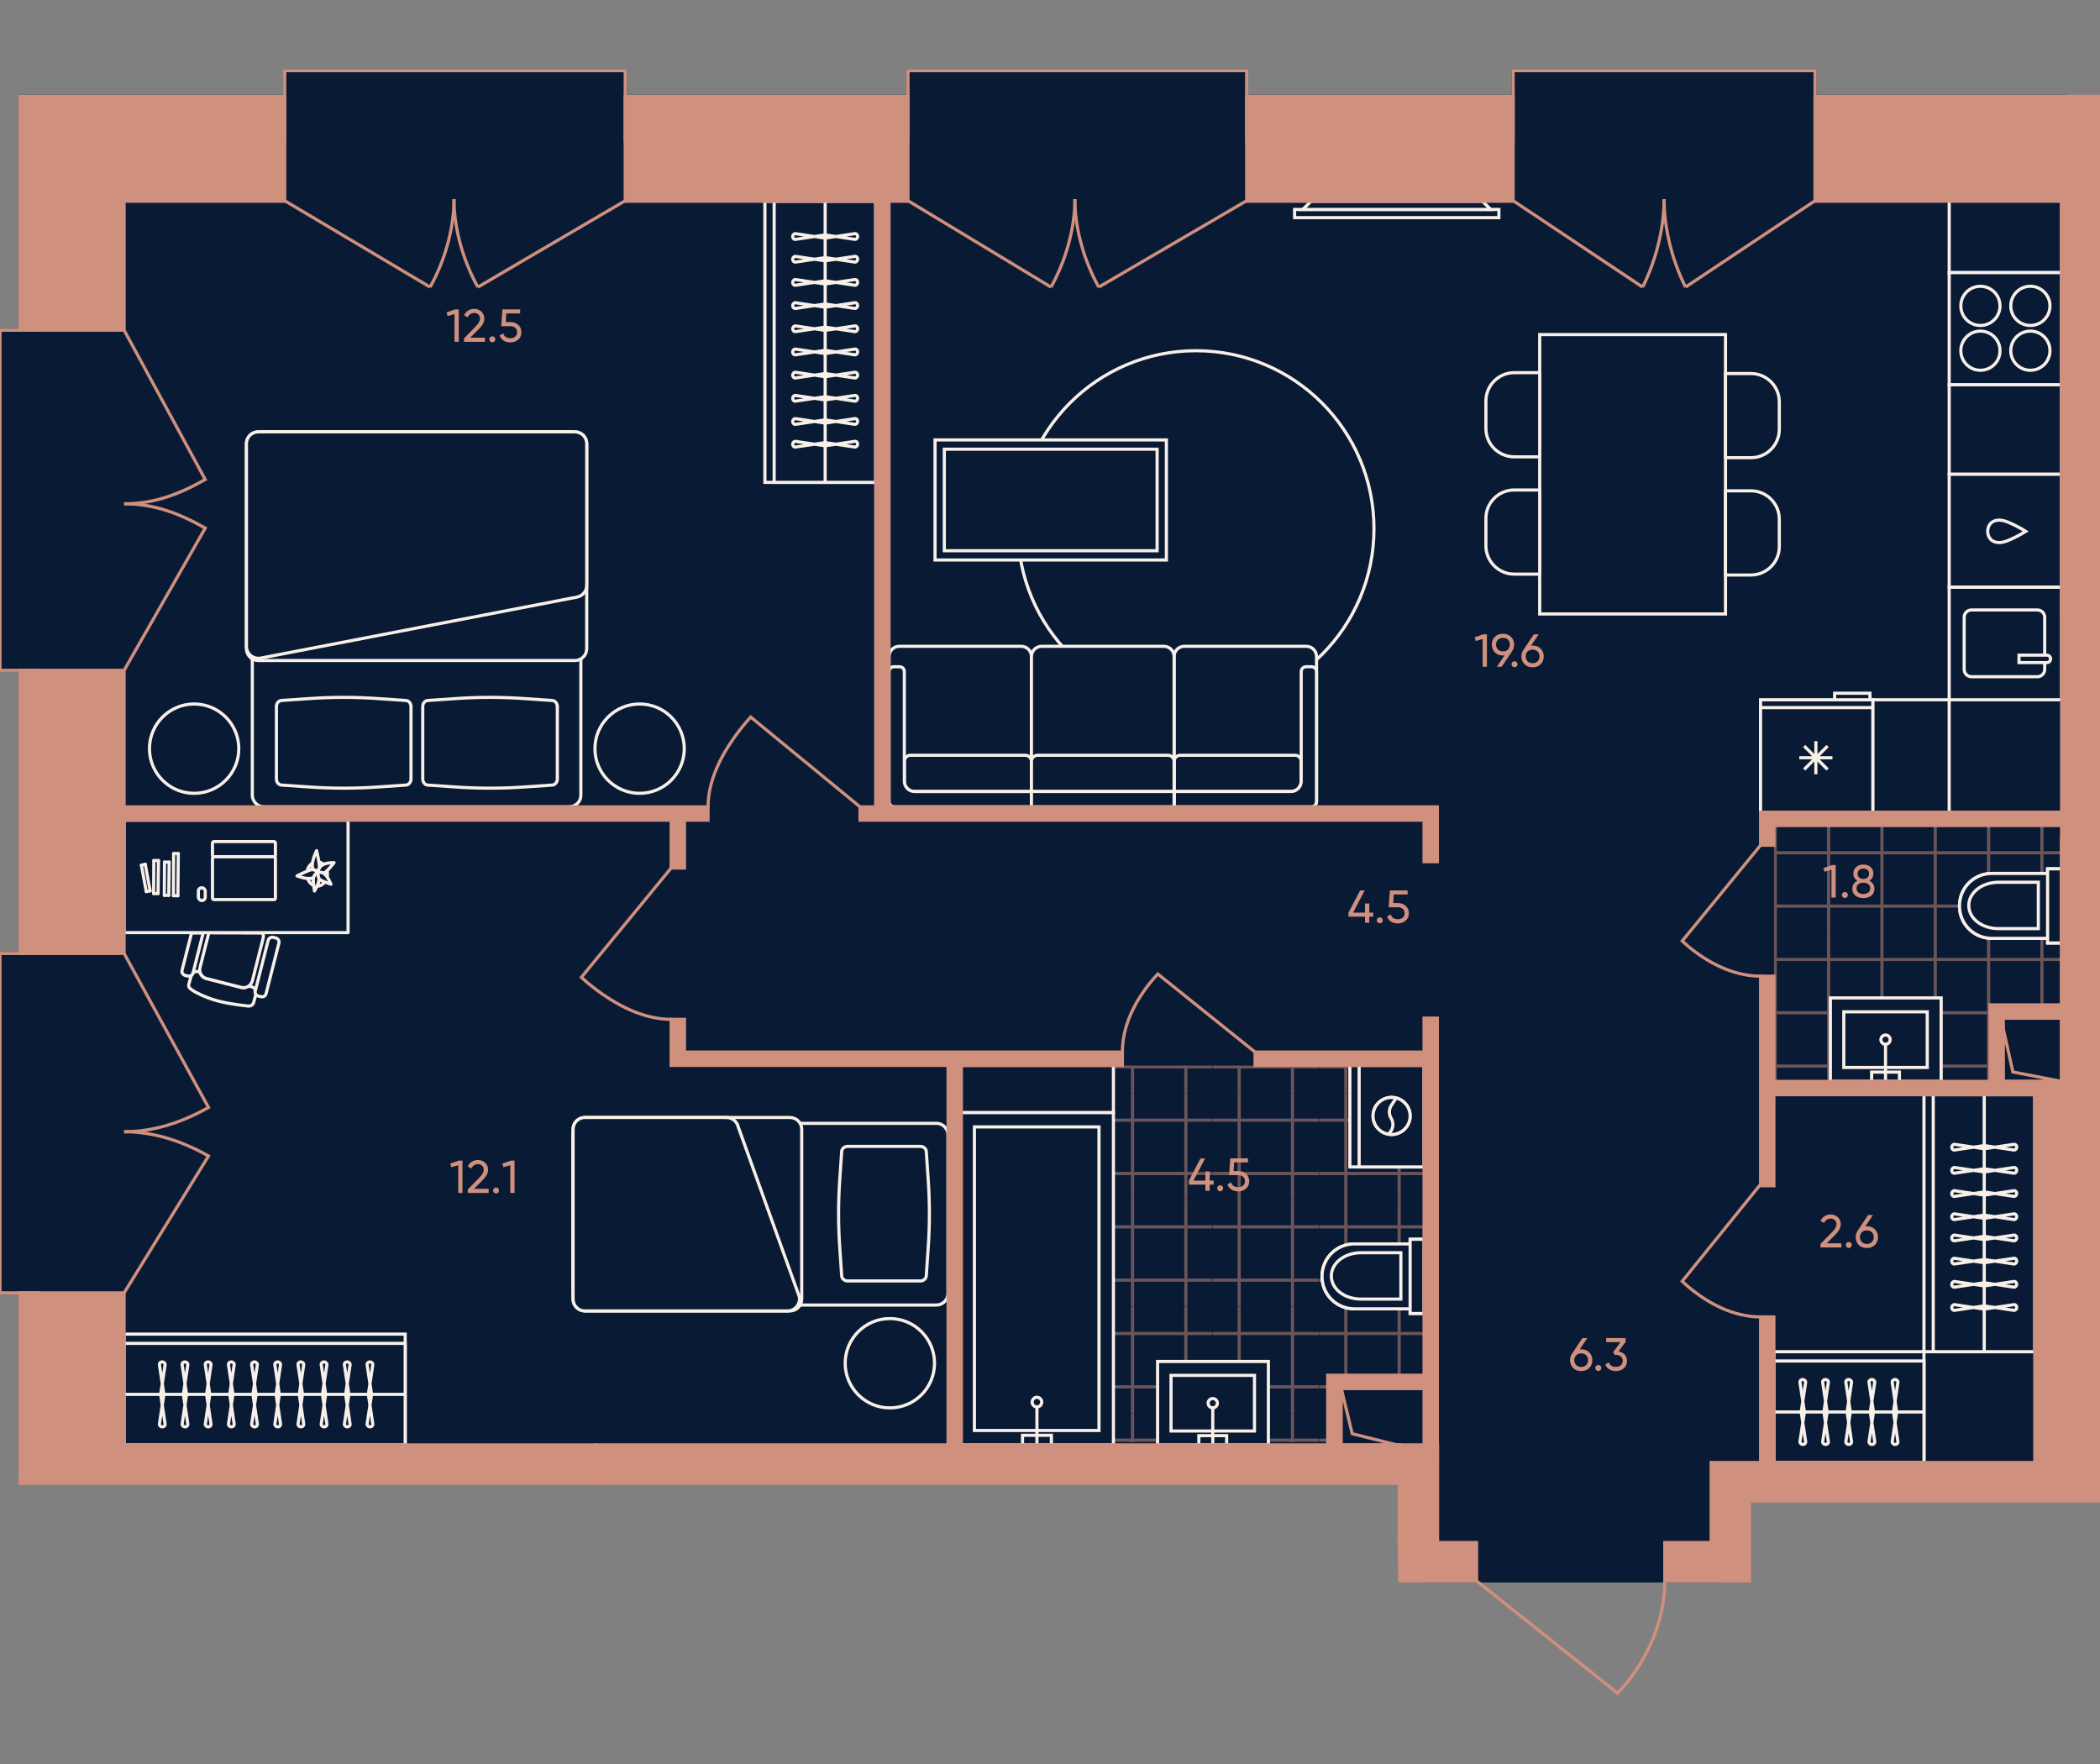 <?xml version="1.0" encoding="UTF-8"?><svg id="plan" xmlns="http://www.w3.org/2000/svg" xmlns:xlink="http://www.w3.org/1999/xlink" viewBox="0 0 500 420"><rect x="0" y="0" width="500" height="420" fill="#808080" stroke="none"/><defs><clipPath id="clippath"><polygon points="316.981 328.662 316.981 343.44 229.116 343.44 229.116 253.667 341.424 253.667 341.424 328.662 316.981 328.662" fill="none"/></clipPath><clipPath id="clippath-1"><rect x="212.51" y="234.968" width="25.394" height="25.394" fill="none"/></clipPath><clipPath id="clippath-2"><rect x="212.51" y="260.362" width="25.394" height="25.394" fill="none"/></clipPath><clipPath id="clippath-3"><rect x="212.51" y="285.756" width="25.394" height="25.394" fill="none"/></clipPath><clipPath id="clippath-4"><rect x="212.51" y="311.15" width="25.394" height="25.394" fill="none"/></clipPath><clipPath id="clippath-5"><rect x="212.51" y="336.544" width="25.394" height="25.394" fill="none"/></clipPath><clipPath id="clippath-6"><rect x="237.904" y="234.968" width="25.394" height="25.394" fill="none"/></clipPath><clipPath id="clippath-7"><rect x="237.904" y="260.362" width="25.394" height="25.394" fill="none"/></clipPath><clipPath id="clippath-8"><rect x="237.904" y="285.756" width="25.394" height="25.394" fill="none"/></clipPath><clipPath id="clippath-9"><rect x="237.904" y="311.15" width="25.394" height="25.394" fill="none"/></clipPath><clipPath id="clippath-10"><rect x="237.904" y="336.544" width="25.394" height="25.394" fill="none"/></clipPath><clipPath id="clippath-11"><rect x="263.298" y="234.968" width="25.394" height="25.394" fill="none"/></clipPath><clipPath id="clippath-12"><rect x="263.298" y="260.362" width="25.394" height="25.394" fill="none"/></clipPath><clipPath id="clippath-13"><rect x="263.298" y="285.756" width="25.394" height="25.394" fill="none"/></clipPath><clipPath id="clippath-14"><rect x="263.298" y="311.15" width="25.394" height="25.394" fill="none"/></clipPath><clipPath id="clippath-15"><rect x="263.298" y="336.544" width="25.394" height="25.394" fill="none"/></clipPath><clipPath id="clippath-16"><rect x="288.692" y="234.968" width="25.394" height="25.394" fill="none"/></clipPath><clipPath id="clippath-17"><rect x="288.692" y="260.362" width="25.394" height="25.394" fill="none"/></clipPath><clipPath id="clippath-18"><rect x="288.692" y="285.756" width="25.394" height="25.394" fill="none"/></clipPath><clipPath id="clippath-19"><rect x="288.692" y="311.15" width="25.394" height="25.394" fill="none"/></clipPath><clipPath id="clippath-20"><rect x="288.692" y="336.544" width="25.394" height="25.394" fill="none"/></clipPath><clipPath id="clippath-21"><rect x="314.086" y="234.968" width="25.394" height="25.394" fill="none"/></clipPath><clipPath id="clippath-22"><rect x="314.086" y="260.362" width="25.394" height="25.394" fill="none"/></clipPath><clipPath id="clippath-23"><rect x="314.086" y="285.756" width="25.394" height="25.394" fill="none"/></clipPath><clipPath id="clippath-24"><rect x="314.086" y="311.15" width="25.394" height="25.394" fill="none"/></clipPath><clipPath id="clippath-25"><rect x="314.086" y="336.544" width="25.394" height="25.394" fill="none"/></clipPath><clipPath id="clippath-26"><rect x="339.48" y="234.968" width="25.394" height="25.394" fill="none"/></clipPath><clipPath id="clippath-27"><rect x="339.48" y="260.362" width="25.394" height="25.394" fill="none"/></clipPath><clipPath id="clippath-28"><rect x="339.48" y="285.756" width="25.394" height="25.394" fill="none"/></clipPath><clipPath id="clippath-29"><rect x="339.48" y="311.15" width="25.394" height="25.394" fill="none"/></clipPath><clipPath id="clippath-30"><rect x="339.48" y="336.544" width="25.394" height="25.394" fill="none"/></clipPath><clipPath id="clippath-31"><polygon points="492.508 241.506 475.442 241.506 475.444 258.488 422.344 258.49 422.341 194.752 492.507 194.75 492.508 241.506" fill="none"/></clipPath></defs><g id="Floor"><rect x="334.702" y="348.983" width="3.853" height="26.6" fill="#091a35" stroke="#091a35" stroke-miterlimit="10" stroke-width=".75"/><polygon points="487.458 22.919 444.042 22.919 432.152 22.919 432.152 16.824 360.271 16.824 360.271 22.919 296.82 22.919 296.82 16.824 216.189 16.824 216.189 22.919 148.86 22.919 148.86 16.824 67.79 16.824 67.79 22.919 4.79 22.919 4.79 78.618 0 78.618 0 159.604 4.79 159.604 4.79 227.016 .052 227.016 0 227.016 0 307.828 .052 307.828 4.79 307.828 4.79 348.983 307.184 348.983 334.702 348.983 339.348 348.983 339.348 376.404 408.584 376.404 408.584 352.363 491.606 352.363 491.606 262.78 491.606 22.919 487.458 22.919" fill="#091a35" stroke="#091a35" stroke-miterlimit="10" stroke-width=".75"/><g id="Wet_Floor"><g clip-path="url(#clippath)"><g clip-path="url(#clippath-1)"><g opacity=".5"><line x1="212.51" y1="241.316" x2="237.904" y2="241.316" fill="none" stroke="#cf907d" stroke-width=".75"/><line x1="237.904" y1="254.013" x2="212.51" y2="254.013" fill="none" stroke="#cf907d" stroke-width=".75"/><line x1="231.555" y1="234.968" x2="231.555" y2="260.362" fill="none" stroke="#cf907d" stroke-width=".75"/><line x1="218.858" y1="260.362" x2="218.858" y2="234.968" fill="none" stroke="#cf907d" stroke-width=".75"/></g></g><g clip-path="url(#clippath-2)"><g opacity=".5"><line x1="212.51" y1="266.711" x2="237.904" y2="266.711" fill="none" stroke="#cf907d" stroke-width=".75"/><line x1="237.904" y1="279.408" x2="212.51" y2="279.408" fill="none" stroke="#cf907d" stroke-width=".75"/><line x1="231.555" y1="260.362" x2="231.555" y2="285.756" fill="none" stroke="#cf907d" stroke-width=".75"/><line x1="218.858" y1="285.756" x2="218.858" y2="260.362" fill="none" stroke="#cf907d" stroke-width=".75"/></g></g><g clip-path="url(#clippath-3)"><g opacity=".5"><line x1="212.51" y1="292.105" x2="237.904" y2="292.105" fill="none" stroke="#cf907d" stroke-width=".75"/><line x1="237.904" y1="304.802" x2="212.51" y2="304.802" fill="none" stroke="#cf907d" stroke-width=".75"/><line x1="231.555" y1="285.756" x2="231.555" y2="311.15" fill="none" stroke="#cf907d" stroke-width=".75"/><line x1="218.858" y1="311.15" x2="218.858" y2="285.756" fill="none" stroke="#cf907d" stroke-width=".75"/></g></g><g clip-path="url(#clippath-4)"><g opacity=".5"><line x1="212.51" y1="317.499" x2="237.904" y2="317.499" fill="none" stroke="#cf907d" stroke-width=".75"/><line x1="237.904" y1="330.196" x2="212.51" y2="330.196" fill="none" stroke="#cf907d" stroke-width=".75"/><line x1="231.555" y1="311.15" x2="231.555" y2="336.544" fill="none" stroke="#cf907d" stroke-width=".75"/><line x1="218.858" y1="336.544" x2="218.858" y2="311.15" fill="none" stroke="#cf907d" stroke-width=".75"/></g></g><g clip-path="url(#clippath-5)"><g opacity=".5"><line x1="212.51" y1="342.893" x2="237.904" y2="342.893" fill="none" stroke="#cf907d" stroke-width=".75"/><line x1="237.904" y1="355.59" x2="212.51" y2="355.59" fill="none" stroke="#cf907d" stroke-width=".75"/><line x1="231.555" y1="336.544" x2="231.555" y2="361.938" fill="none" stroke="#cf907d" stroke-width=".75"/><line x1="218.858" y1="361.938" x2="218.858" y2="336.544" fill="none" stroke="#cf907d" stroke-width=".75"/></g></g><g clip-path="url(#clippath-6)"><g opacity=".5"><line x1="237.904" y1="241.316" x2="263.298" y2="241.316" fill="none" stroke="#cf907d" stroke-width=".75"/><line x1="263.298" y1="254.013" x2="237.904" y2="254.013" fill="none" stroke="#cf907d" stroke-width=".75"/><line x1="256.95" y1="234.968" x2="256.95" y2="260.362" fill="none" stroke="#cf907d" stroke-width=".75"/><line x1="244.252" y1="260.362" x2="244.252" y2="234.968" fill="none" stroke="#cf907d" stroke-width=".75"/></g></g><g clip-path="url(#clippath-7)"><g opacity=".5"><line x1="237.904" y1="266.711" x2="263.298" y2="266.711" fill="none" stroke="#cf907d" stroke-width=".75"/><line x1="263.298" y1="279.408" x2="237.904" y2="279.408" fill="none" stroke="#cf907d" stroke-width=".75"/><line x1="256.95" y1="260.362" x2="256.95" y2="285.756" fill="none" stroke="#cf907d" stroke-width=".75"/><line x1="244.252" y1="285.756" x2="244.252" y2="260.362" fill="none" stroke="#cf907d" stroke-width=".75"/></g></g><g clip-path="url(#clippath-8)"><g opacity=".5"><line x1="237.904" y1="292.105" x2="263.298" y2="292.105" fill="none" stroke="#cf907d" stroke-width=".75"/><line x1="263.298" y1="304.802" x2="237.904" y2="304.802" fill="none" stroke="#cf907d" stroke-width=".75"/><line x1="256.95" y1="285.756" x2="256.95" y2="311.15" fill="none" stroke="#cf907d" stroke-width=".75"/><line x1="244.252" y1="311.15" x2="244.252" y2="285.756" fill="none" stroke="#cf907d" stroke-width=".75"/></g></g><g clip-path="url(#clippath-9)"><g opacity=".5"><line x1="237.904" y1="317.499" x2="263.298" y2="317.499" fill="none" stroke="#cf907d" stroke-width=".75"/><line x1="263.298" y1="330.196" x2="237.904" y2="330.196" fill="none" stroke="#cf907d" stroke-width=".75"/><line x1="256.95" y1="311.15" x2="256.95" y2="336.544" fill="none" stroke="#cf907d" stroke-width=".75"/><line x1="244.252" y1="336.544" x2="244.252" y2="311.15" fill="none" stroke="#cf907d" stroke-width=".75"/></g></g><g clip-path="url(#clippath-10)"><g opacity=".5"><line x1="237.904" y1="342.893" x2="263.298" y2="342.893" fill="none" stroke="#cf907d" stroke-width=".75"/><line x1="263.298" y1="355.59" x2="237.904" y2="355.59" fill="none" stroke="#cf907d" stroke-width=".75"/><line x1="256.95" y1="336.544" x2="256.95" y2="361.938" fill="none" stroke="#cf907d" stroke-width=".75"/><line x1="244.252" y1="361.938" x2="244.252" y2="336.544" fill="none" stroke="#cf907d" stroke-width=".75"/></g></g><g clip-path="url(#clippath-11)"><g opacity=".5"><line x1="263.298" y1="241.316" x2="288.692" y2="241.316" fill="none" stroke="#cf907d" stroke-width=".75"/><line x1="288.692" y1="254.013" x2="263.298" y2="254.013" fill="none" stroke="#cf907d" stroke-width=".75"/><line x1="282.344" y1="234.968" x2="282.344" y2="260.362" fill="none" stroke="#cf907d" stroke-width=".75"/><line x1="269.647" y1="260.362" x2="269.647" y2="234.968" fill="none" stroke="#cf907d" stroke-width=".75"/></g></g><g clip-path="url(#clippath-12)"><g opacity=".5"><line x1="263.298" y1="266.711" x2="288.692" y2="266.711" fill="none" stroke="#cf907d" stroke-width=".75"/><line x1="288.692" y1="279.408" x2="263.298" y2="279.408" fill="none" stroke="#cf907d" stroke-width=".75"/><line x1="282.344" y1="260.362" x2="282.344" y2="285.756" fill="none" stroke="#cf907d" stroke-width=".75"/><line x1="269.647" y1="285.756" x2="269.647" y2="260.362" fill="none" stroke="#cf907d" stroke-width=".75"/></g></g><g clip-path="url(#clippath-13)"><g opacity=".5"><line x1="263.298" y1="292.105" x2="288.692" y2="292.105" fill="none" stroke="#cf907d" stroke-width=".75"/><line x1="288.692" y1="304.802" x2="263.298" y2="304.802" fill="none" stroke="#cf907d" stroke-width=".75"/><line x1="282.344" y1="285.756" x2="282.344" y2="311.15" fill="none" stroke="#cf907d" stroke-width=".75"/><line x1="269.647" y1="311.15" x2="269.647" y2="285.756" fill="none" stroke="#cf907d" stroke-width=".75"/></g></g><g clip-path="url(#clippath-14)"><g opacity=".5"><line x1="263.298" y1="317.499" x2="288.692" y2="317.499" fill="none" stroke="#cf907d" stroke-width=".75"/><line x1="288.692" y1="330.196" x2="263.298" y2="330.196" fill="none" stroke="#cf907d" stroke-width=".75"/><line x1="282.344" y1="311.15" x2="282.344" y2="336.544" fill="none" stroke="#cf907d" stroke-width=".75"/><line x1="269.647" y1="336.544" x2="269.647" y2="311.15" fill="none" stroke="#cf907d" stroke-width=".75"/></g></g><g clip-path="url(#clippath-15)"><g opacity=".5"><line x1="263.298" y1="342.893" x2="288.692" y2="342.893" fill="none" stroke="#cf907d" stroke-width=".75"/><line x1="288.692" y1="355.59" x2="263.298" y2="355.59" fill="none" stroke="#cf907d" stroke-width=".75"/><line x1="282.344" y1="336.544" x2="282.344" y2="361.938" fill="none" stroke="#cf907d" stroke-width=".75"/><line x1="269.647" y1="361.938" x2="269.647" y2="336.544" fill="none" stroke="#cf907d" stroke-width=".75"/></g></g><g clip-path="url(#clippath-16)"><g opacity=".5"><line x1="288.692" y1="241.316" x2="314.086" y2="241.316" fill="none" stroke="#cf907d" stroke-width=".75"/><line x1="314.086" y1="254.013" x2="288.692" y2="254.013" fill="none" stroke="#cf907d" stroke-width=".75"/><line x1="307.738" y1="234.968" x2="307.738" y2="260.362" fill="none" stroke="#cf907d" stroke-width=".75"/><line x1="295.041" y1="260.362" x2="295.041" y2="234.968" fill="none" stroke="#cf907d" stroke-width=".75"/></g></g><g clip-path="url(#clippath-17)"><g opacity=".5"><line x1="288.692" y1="266.711" x2="314.086" y2="266.711" fill="none" stroke="#cf907d" stroke-width=".75"/><line x1="314.086" y1="279.408" x2="288.692" y2="279.408" fill="none" stroke="#cf907d" stroke-width=".75"/><line x1="307.738" y1="260.362" x2="307.738" y2="285.756" fill="none" stroke="#cf907d" stroke-width=".75"/><line x1="295.041" y1="285.756" x2="295.041" y2="260.362" fill="none" stroke="#cf907d" stroke-width=".75"/></g></g><g clip-path="url(#clippath-18)"><g opacity=".5"><line x1="288.692" y1="292.105" x2="314.086" y2="292.105" fill="none" stroke="#cf907d" stroke-width=".75"/><line x1="314.086" y1="304.802" x2="288.692" y2="304.802" fill="none" stroke="#cf907d" stroke-width=".75"/><line x1="307.738" y1="285.756" x2="307.738" y2="311.15" fill="none" stroke="#cf907d" stroke-width=".75"/><line x1="295.041" y1="311.15" x2="295.041" y2="285.756" fill="none" stroke="#cf907d" stroke-width=".75"/></g></g><g clip-path="url(#clippath-19)"><g opacity=".5"><line x1="288.692" y1="317.499" x2="314.086" y2="317.499" fill="none" stroke="#cf907d" stroke-width=".75"/><line x1="314.086" y1="330.196" x2="288.692" y2="330.196" fill="none" stroke="#cf907d" stroke-width=".75"/><line x1="307.738" y1="311.15" x2="307.738" y2="336.544" fill="none" stroke="#cf907d" stroke-width=".75"/><line x1="295.041" y1="336.544" x2="295.041" y2="311.15" fill="none" stroke="#cf907d" stroke-width=".75"/></g></g><g clip-path="url(#clippath-20)"><g opacity=".5"><line x1="288.692" y1="342.893" x2="314.086" y2="342.893" fill="none" stroke="#cf907d" stroke-width=".75"/><line x1="314.086" y1="355.59" x2="288.692" y2="355.59" fill="none" stroke="#cf907d" stroke-width=".75"/><line x1="307.738" y1="336.544" x2="307.738" y2="361.938" fill="none" stroke="#cf907d" stroke-width=".75"/><line x1="295.041" y1="361.938" x2="295.041" y2="336.544" fill="none" stroke="#cf907d" stroke-width=".75"/></g></g><g clip-path="url(#clippath-21)"><g opacity=".5"><line x1="314.086" y1="241.316" x2="339.48" y2="241.316" fill="none" stroke="#cf907d" stroke-width=".75"/><line x1="339.48" y1="254.013" x2="314.086" y2="254.013" fill="none" stroke="#cf907d" stroke-width=".75"/><line x1="333.132" y1="234.968" x2="333.132" y2="260.362" fill="none" stroke="#cf907d" stroke-width=".75"/><line x1="320.435" y1="260.362" x2="320.435" y2="234.968" fill="none" stroke="#cf907d" stroke-width=".75"/></g></g><g clip-path="url(#clippath-22)"><g opacity=".5"><line x1="314.086" y1="266.711" x2="339.48" y2="266.711" fill="none" stroke="#cf907d" stroke-width=".75"/><line x1="339.48" y1="279.408" x2="314.086" y2="279.408" fill="none" stroke="#cf907d" stroke-width=".75"/><line x1="333.132" y1="260.362" x2="333.132" y2="285.756" fill="none" stroke="#cf907d" stroke-width=".75"/><line x1="320.435" y1="285.756" x2="320.435" y2="260.362" fill="none" stroke="#cf907d" stroke-width=".75"/></g></g><g clip-path="url(#clippath-23)"><g opacity=".5"><line x1="314.086" y1="292.105" x2="339.48" y2="292.105" fill="none" stroke="#cf907d" stroke-width=".75"/><line x1="339.48" y1="304.802" x2="314.086" y2="304.802" fill="none" stroke="#cf907d" stroke-width=".75"/><line x1="333.132" y1="285.756" x2="333.132" y2="311.15" fill="none" stroke="#cf907d" stroke-width=".75"/><line x1="320.435" y1="311.15" x2="320.435" y2="285.756" fill="none" stroke="#cf907d" stroke-width=".75"/></g></g><g clip-path="url(#clippath-24)"><g opacity=".5"><line x1="314.086" y1="317.499" x2="339.48" y2="317.499" fill="none" stroke="#cf907d" stroke-width=".75"/><line x1="339.48" y1="330.196" x2="314.086" y2="330.196" fill="none" stroke="#cf907d" stroke-width=".75"/><line x1="333.132" y1="311.15" x2="333.132" y2="336.544" fill="none" stroke="#cf907d" stroke-width=".75"/><line x1="320.435" y1="336.544" x2="320.435" y2="311.15" fill="none" stroke="#cf907d" stroke-width=".75"/></g></g><g clip-path="url(#clippath-25)"><g opacity=".5"><line x1="314.086" y1="342.893" x2="339.48" y2="342.893" fill="none" stroke="#cf907d" stroke-width=".75"/><line x1="339.48" y1="355.59" x2="314.086" y2="355.59" fill="none" stroke="#cf907d" stroke-width=".75"/><line x1="333.132" y1="336.544" x2="333.132" y2="361.938" fill="none" stroke="#cf907d" stroke-width=".75"/><line x1="320.435" y1="361.938" x2="320.435" y2="336.544" fill="none" stroke="#cf907d" stroke-width=".75"/></g></g><g clip-path="url(#clippath-26)"><g opacity=".5"><line x1="339.48" y1="241.316" x2="364.875" y2="241.316" fill="none" stroke="#cf907d" stroke-width=".75"/><line x1="364.875" y1="254.013" x2="339.48" y2="254.013" fill="none" stroke="#cf907d" stroke-width=".75"/><line x1="358.526" y1="234.968" x2="358.526" y2="260.362" fill="none" stroke="#cf907d" stroke-width=".75"/><line x1="345.829" y1="260.362" x2="345.829" y2="234.968" fill="none" stroke="#cf907d" stroke-width=".75"/></g></g><g clip-path="url(#clippath-27)"><g opacity=".5"><line x1="339.48" y1="266.711" x2="364.875" y2="266.711" fill="none" stroke="#cf907d" stroke-width=".75"/><line x1="364.875" y1="279.408" x2="339.48" y2="279.408" fill="none" stroke="#cf907d" stroke-width=".75"/><line x1="358.526" y1="260.362" x2="358.526" y2="285.756" fill="none" stroke="#cf907d" stroke-width=".75"/><line x1="345.829" y1="285.756" x2="345.829" y2="260.362" fill="none" stroke="#cf907d" stroke-width=".75"/></g></g><g clip-path="url(#clippath-28)"><g opacity=".5"><line x1="339.48" y1="292.105" x2="364.875" y2="292.105" fill="none" stroke="#cf907d" stroke-width=".75"/><line x1="364.875" y1="304.802" x2="339.48" y2="304.802" fill="none" stroke="#cf907d" stroke-width=".75"/><line x1="358.526" y1="285.756" x2="358.526" y2="311.15" fill="none" stroke="#cf907d" stroke-width=".75"/><line x1="345.829" y1="311.15" x2="345.829" y2="285.756" fill="none" stroke="#cf907d" stroke-width=".75"/></g></g><g clip-path="url(#clippath-29)"><g opacity=".5"><line x1="339.48" y1="317.499" x2="364.875" y2="317.499" fill="none" stroke="#cf907d" stroke-width=".75"/><line x1="364.875" y1="330.196" x2="339.48" y2="330.196" fill="none" stroke="#cf907d" stroke-width=".75"/><line x1="358.526" y1="311.15" x2="358.526" y2="336.544" fill="none" stroke="#cf907d" stroke-width=".75"/><line x1="345.829" y1="336.544" x2="345.829" y2="311.15" fill="none" stroke="#cf907d" stroke-width=".75"/></g></g><g clip-path="url(#clippath-30)"><g opacity=".5"><line x1="339.48" y1="342.893" x2="364.875" y2="342.893" fill="none" stroke="#cf907d" stroke-width=".75"/><line x1="364.875" y1="355.59" x2="339.48" y2="355.59" fill="none" stroke="#cf907d" stroke-width=".75"/><line x1="358.526" y1="336.544" x2="358.526" y2="361.938" fill="none" stroke="#cf907d" stroke-width=".75"/><line x1="345.829" y1="361.938" x2="345.829" y2="336.544" fill="none" stroke="#cf907d" stroke-width=".75"/></g></g></g></g><g id="Wet_Floor-2"><g clip-path="url(#clippath-31)"><g><rect x="403.644" y="247.484" width="25.394" height="25.394" fill="none"/><g opacity=".5"><line x1="409.993" y1="272.879" x2="409.992" y2="247.485" fill="none" stroke="#cf907d" stroke-width=".75"/><line x1="422.689" y1="247.484" x2="422.69" y2="272.878" fill="none" stroke="#cf907d" stroke-width=".75"/><line x1="403.644" y1="253.833" x2="429.038" y2="253.833" fill="none" stroke="#cf907d" stroke-width=".75"/><line x1="429.038" y1="266.53" x2="403.644" y2="266.53" fill="none" stroke="#cf907d" stroke-width=".75"/></g></g><g><rect x="429.038" y="247.484" width="25.394" height="25.394" fill="none"/><g opacity=".5"><line x1="435.387" y1="272.878" x2="435.386" y2="247.484" fill="none" stroke="#cf907d" stroke-width=".75"/><line x1="448.083" y1="247.483" x2="448.084" y2="272.878" fill="none" stroke="#cf907d" stroke-width=".75"/><line x1="429.038" y1="253.833" x2="454.432" y2="253.832" fill="none" stroke="#cf907d" stroke-width=".75"/><line x1="454.432" y1="266.529" x2="429.038" y2="266.53" fill="none" stroke="#cf907d" stroke-width=".75"/></g></g><g><rect x="454.432" y="247.483" width="25.394" height="25.394" fill="none"/><g opacity=".5"><line x1="460.781" y1="272.877" x2="460.78" y2="247.483" fill="none" stroke="#cf907d" stroke-width=".75"/><line x1="473.477" y1="247.483" x2="473.478" y2="272.877" fill="none" stroke="#cf907d" stroke-width=".75"/><line x1="454.432" y1="253.832" x2="479.826" y2="253.831" fill="none" stroke="#cf907d" stroke-width=".75"/><line x1="479.826" y1="266.528" x2="454.432" y2="266.529" fill="none" stroke="#cf907d" stroke-width=".75"/></g></g><g><rect x="479.826" y="247.482" width="25.394" height="25.394" fill="none"/><g opacity=".5"><line x1="486.175" y1="272.877" x2="486.174" y2="247.482" fill="none" stroke="#cf907d" stroke-width=".75"/><line x1="498.871" y1="247.482" x2="498.872" y2="272.876" fill="none" stroke="#cf907d" stroke-width=".75"/><line x1="479.826" y1="253.831" x2="505.22" y2="253.83" fill="none" stroke="#cf907d" stroke-width=".75"/><line x1="505.22" y1="266.527" x2="479.826" y2="266.528" fill="none" stroke="#cf907d" stroke-width=".75"/></g></g><g><rect x="403.643" y="222.09" width="25.394" height="25.394" fill="none"/><g opacity=".5"><line x1="409.992" y1="247.485" x2="409.991" y2="222.09" fill="none" stroke="#cf907d" stroke-width=".75"/><line x1="422.688" y1="222.09" x2="422.689" y2="247.484" fill="none" stroke="#cf907d" stroke-width=".75"/><line x1="403.643" y1="228.439" x2="429.037" y2="228.439" fill="none" stroke="#cf907d" stroke-width=".75"/><line x1="429.037" y1="241.136" x2="403.643" y2="241.136" fill="none" stroke="#cf907d" stroke-width=".75"/></g></g><g><rect x="429.037" y="222.089" width="25.394" height="25.394" fill="none"/><g opacity=".5"><line x1="435.386" y1="247.484" x2="435.385" y2="222.09" fill="none" stroke="#cf907d" stroke-width=".75"/><line x1="448.082" y1="222.089" x2="448.083" y2="247.483" fill="none" stroke="#cf907d" stroke-width=".75"/><line x1="429.037" y1="228.439" x2="454.431" y2="228.438" fill="none" stroke="#cf907d" stroke-width=".75"/><line x1="454.431" y1="241.135" x2="429.037" y2="241.136" fill="none" stroke="#cf907d" stroke-width=".75"/></g></g><g><rect x="454.431" y="222.089" width="25.394" height="25.394" fill="none"/><g opacity=".5"><line x1="460.78" y1="247.483" x2="460.779" y2="222.089" fill="none" stroke="#cf907d" stroke-width=".75"/><line x1="473.476" y1="222.089" x2="473.477" y2="247.483" fill="none" stroke="#cf907d" stroke-width=".75"/><line x1="454.431" y1="228.438" x2="479.825" y2="228.437" fill="none" stroke="#cf907d" stroke-width=".75"/><line x1="479.825" y1="241.134" x2="454.431" y2="241.135" fill="none" stroke="#cf907d" stroke-width=".75"/></g></g><g><rect x="479.825" y="222.088" width="25.394" height="25.394" fill="none"/><g opacity=".5"><line x1="486.174" y1="247.482" x2="486.173" y2="222.088" fill="none" stroke="#cf907d" stroke-width=".75"/><line x1="498.87" y1="222.088" x2="498.871" y2="247.482" fill="none" stroke="#cf907d" stroke-width=".75"/><line x1="479.825" y1="228.437" x2="505.219" y2="228.436" fill="none" stroke="#cf907d" stroke-width=".75"/><line x1="505.219" y1="241.133" x2="479.825" y2="241.134" fill="none" stroke="#cf907d" stroke-width=".75"/></g></g><g><rect x="403.642" y="196.696" width="25.394" height="25.394" fill="none"/><g opacity=".5"><line x1="409.991" y1="222.09" x2="409.99" y2="196.696" fill="none" stroke="#cf907d" stroke-width=".75"/><line x1="422.687" y1="196.696" x2="422.688" y2="222.09" fill="none" stroke="#cf907d" stroke-width=".75"/><line x1="403.642" y1="203.045" x2="429.036" y2="203.044" fill="none" stroke="#cf907d" stroke-width=".75"/><line x1="429.036" y1="215.741" x2="403.642" y2="215.742" fill="none" stroke="#cf907d" stroke-width=".75"/></g></g><g><rect x="429.036" y="196.695" width="25.394" height="25.394" fill="none"/><g opacity=".5"><line x1="435.385" y1="222.09" x2="435.385" y2="196.696" fill="none" stroke="#cf907d" stroke-width=".75"/><line x1="448.082" y1="196.695" x2="448.082" y2="222.089" fill="none" stroke="#cf907d" stroke-width=".75"/><line x1="429.036" y1="203.044" x2="454.43" y2="203.044" fill="none" stroke="#cf907d" stroke-width=".75"/><line x1="454.431" y1="215.741" x2="429.036" y2="215.741" fill="none" stroke="#cf907d" stroke-width=".75"/></g></g><g><rect x="454.43" y="196.695" width="25.394" height="25.394" fill="none"/><g opacity=".5"><line x1="460.779" y1="222.089" x2="460.779" y2="196.695" fill="none" stroke="#cf907d" stroke-width=".75"/><line x1="473.476" y1="196.695" x2="473.476" y2="222.089" fill="none" stroke="#cf907d" stroke-width=".75"/><line x1="454.43" y1="203.044" x2="479.824" y2="203.043" fill="none" stroke="#cf907d" stroke-width=".75"/><line x1="479.825" y1="215.74" x2="454.431" y2="215.741" fill="none" stroke="#cf907d" stroke-width=".75"/></g></g><g><rect x="479.825" y="196.694" width="25.394" height="25.394" fill="none"/><g opacity=".5"><line x1="486.173" y1="222.088" x2="486.173" y2="196.694" fill="none" stroke="#cf907d" stroke-width=".75"/><line x1="498.87" y1="196.694" x2="498.87" y2="222.088" fill="none" stroke="#cf907d" stroke-width=".75"/><line x1="479.824" y1="203.043" x2="505.218" y2="203.042" fill="none" stroke="#cf907d" stroke-width=".75"/><line x1="505.219" y1="215.739" x2="479.825" y2="215.74" fill="none" stroke="#cf907d" stroke-width=".75"/></g></g><g><rect x="403.642" y="171.302" width="25.394" height="25.394" fill="none"/><g opacity=".5"><line x1="409.99" y1="196.696" x2="409.99" y2="171.302" fill="none" stroke="#cf907d" stroke-width=".75"/><line x1="422.687" y1="171.302" x2="422.687" y2="196.696" fill="none" stroke="#cf907d" stroke-width=".75"/><line x1="403.641" y1="177.651" x2="429.035" y2="177.65" fill="none" stroke="#cf907d" stroke-width=".75"/><line x1="429.036" y1="190.347" x2="403.642" y2="190.348" fill="none" stroke="#cf907d" stroke-width=".75"/></g></g><g><rect x="429.036" y="171.301" width="25.394" height="25.394" fill="none"/><g opacity=".5"><line x1="435.385" y1="196.696" x2="435.384" y2="171.302" fill="none" stroke="#cf907d" stroke-width=".75"/><line x1="448.081" y1="171.301" x2="448.082" y2="196.695" fill="none" stroke="#cf907d" stroke-width=".75"/><line x1="429.035" y1="177.65" x2="454.43" y2="177.65" fill="none" stroke="#cf907d" stroke-width=".75"/><line x1="454.43" y1="190.347" x2="429.036" y2="190.347" fill="none" stroke="#cf907d" stroke-width=".75"/></g></g><g><rect x="454.43" y="171.301" width="25.394" height="25.394" fill="none"/><g opacity=".5"><line x1="460.779" y1="196.695" x2="460.778" y2="171.301" fill="none" stroke="#cf907d" stroke-width=".75"/><line x1="473.475" y1="171.3" x2="473.476" y2="196.695" fill="none" stroke="#cf907d" stroke-width=".75"/><line x1="454.43" y1="177.65" x2="479.824" y2="177.649" fill="none" stroke="#cf907d" stroke-width=".75"/><line x1="479.824" y1="190.346" x2="454.43" y2="190.347" fill="none" stroke="#cf907d" stroke-width=".75"/></g></g><g><rect x="479.824" y="171.3" width="25.394" height="25.394" fill="none"/><g opacity=".5"><line x1="486.173" y1="196.694" x2="486.172" y2="171.3" fill="none" stroke="#cf907d" stroke-width=".75"/><line x1="498.869" y1="171.3" x2="498.87" y2="196.694" fill="none" stroke="#cf907d" stroke-width=".75"/><line x1="479.824" y1="177.649" x2="505.218" y2="177.648" fill="none" stroke="#cf907d" stroke-width=".75"/><line x1="505.218" y1="190.345" x2="479.824" y2="190.346" fill="none" stroke="#cf907d" stroke-width=".75"/></g></g></g></g></g><g id="Furniture"><g id="Bathroom"><g id="WC"><g id="WC_2"><path d="m335.746,296.172v16.557h3.312v-17.661h-3.312v1.104Z" fill="#091a35" stroke="#f8f0e8" stroke-width=".75"/><path d="m322.5,296.172c-4.305,0-7.727,3.422-7.727,7.727s3.422,7.727,7.727,7.727h13.246v-15.454h-13.246Z" fill="#091a35" stroke="#f8f0e8" stroke-width=".75"/><path d="m335.746,296.172v15.454m0-15.454h-13.246c-4.305,0-7.727,3.422-7.727,7.727s3.422,7.727,7.727,7.727h13.246m0-15.454v-1.104h3.312v17.661h-3.312v-1.104" fill="#091a35" stroke="#f8f0e8" stroke-width=".75"/></g><path id="WC_3" d="m324.045,298.269c-3.863,0-7.064,2.428-7.064,5.519s3.091,5.519,7.064,5.519h9.493v-11.038h-9.493Z" fill="#091a35" stroke="#f8f0e8" stroke-width=".75"/></g><g id="WC-2"><g id="WC_2-2"><path d="m487.521,207.965v16.557h3.312v-17.661h-3.312v1.104Z" fill="#091a35" stroke="#f8f0e8" stroke-width=".75"/><path d="m474.275,207.965c-4.305,0-7.727,3.422-7.727,7.727s3.422,7.727,7.727,7.727h13.246v-15.454h-13.246Z" fill="#091a35" stroke="#f8f0e8" stroke-width=".75"/><path d="m487.521,207.965v15.454m0-15.454h-13.246c-4.305,0-7.727,3.422-7.727,7.727s3.422,7.727,7.727,7.727h13.246m0-15.454v-1.104h3.312v17.661h-3.312v-1.104" fill="#091a35" stroke="#f8f0e8" stroke-width=".75"/></g><path id="WC_3-2" d="m475.821,210.062c-3.863,0-7.064,2.428-7.064,5.519s3.091,5.519,7.064,5.519h9.493v-11.038h-9.493Z" fill="#091a35" stroke="#f8f0e8" stroke-width=".75"/></g><g id="Sinc"><rect id="Rectangle_105_2" x="275.617" y="324.157" width="26.381" height="19.869" fill="#091a35" stroke="#f8f0e8" stroke-width=".75"/><rect id="Rectangle_106_3" x="278.818" y="327.469" width="19.869" height="13.246" fill="#091a35" stroke="#f8f0e8" stroke-width=".75"/><g id="Tap_2"><rect id="Rectangle_106_4" x="285.441" y="341.818" width="6.623" height="2.208" fill="#091a35" stroke="#f8f0e8" stroke-width=".75"/><circle id="Ellipse_108_2" cx="288.753" cy="334.092" r="1.104" fill="#091a35" stroke="#f8f0e8" stroke-width=".75"/><path id="Vector_19_2" d="m288.753,335.195v8.831" fill="#091a35" stroke="#f8f0e8" stroke-width=".75"/></g></g><g id="Sinc-2"><rect id="Rectangle_105_2-2" x="435.8" y="237.6" width="26.381" height="19.869" fill="#091a35" stroke="#f8f0e8" stroke-width=".75"/><rect id="Rectangle_106_3-2" x="439.001" y="240.911" width="19.869" height="13.246" fill="#091a35" stroke="#f8f0e8" stroke-width=".75"/><g id="Tap_2-2"><rect id="Rectangle_106_4-2" x="445.624" y="255.261" width="6.623" height="2.208" fill="#091a35" stroke="#f8f0e8" stroke-width=".75"/><circle id="Ellipse_108_2-2" cx="448.935" cy="247.534" r="1.104" fill="#091a35" stroke="#f8f0e8" stroke-width=".75"/><path id="Vector_19_2-2" d="m448.935,248.638v8.831" fill="#091a35" stroke="#f8f0e8" stroke-width=".75"/></g></g><g id="WM"><rect id="Rectangle_105_4" x="321.396" y="253.667" width="17.661" height="24.174" fill="#091a35" stroke="#f8f0e8" stroke-width=".75"/><rect id="Rectangle_106_8" x="323.603" y="253.667" width="15.454" height="24.174" fill="#091a35" stroke="#f8f0e8" stroke-width=".75"/><g id="Vector_3"><path d="m326.915,265.698c0-2.428,1.987-4.415,4.415-4.415s4.415,1.987,4.415,4.415-1.987,4.415-4.415,4.415-4.415-1.987-4.415-4.415Z" fill="#091a35" stroke="#f8f0e8" stroke-width=".75"/><path d="m332.434,261.393l-1.214,1.877c-.552.883-.552,2.097,0,2.98.662,1.104.552,2.428-.331,3.422l-.367.367m-3.607-4.34c0-2.428,1.987-4.415,4.415-4.415s4.415,1.987,4.415,4.415-1.987,4.415-4.415,4.415-4.415-1.987-4.415-4.415Z" fill="#091a35" stroke="#f8f0e8" stroke-width=".75"/></g></g><g id="Bath"><rect id="Rectangle_105_3" x="228.566" y="264.877" width="36.536" height="79.15" fill="#091a35" stroke="#f8f0e8" stroke-width=".75"/><rect id="Rectangle_105_3-2" x="228.565" y="253.667" width="36.536" height="11.21" fill="#091a35" stroke="#f8f0e8" stroke-width=".75"/><rect id="Rectangle_106_5" x="232.002" y="268.313" width="29.664" height="72.277" fill="#091a35" stroke="#f8f0e8" stroke-width=".75"/><g id="Tap_3"><rect id="Rectangle_106_6" x="243.456" y="341.735" width="6.872" height="2.291" fill="#091a35" stroke="#f8f0e8" stroke-width=".75"/><circle id="Ellipse_108_3" cx="246.892" cy="333.832" r="1.145" fill="#091a35" stroke="#f8f0e8" stroke-width=".75"/><path id="Vector_19_3" d="m246.892,334.978v9.048" fill="#091a35" stroke="#f8f0e8" stroke-width=".75"/></g></g></g><g id="Kitchen"><g id="Kitchen-2"><g id="Fridge"><rect x="419.183" y="166.612" width="26.758" height="26.763" fill="#091a35" stroke="#f8f0e8" stroke-width=".75"/><rect x="440.253" y="161.63" width="1.553" height="8.411" transform="translate(606.892 -275.184) rotate(90.004)" fill="#091a35" stroke="#f8f0e8" stroke-width=".75"/><rect x="419.183" y="168.479" width="26.758" height="24.896" fill="#091a35" stroke="#f8f0e8" stroke-width=".75"/><g><line x1="432.351" y1="176.472" x2="432.347" y2="184.364" fill="#091a35" stroke="#f8f0e8" stroke-width=".75"/><line x1="428.403" y1="180.416" x2="436.296" y2="180.42" fill="#091a35" stroke="#f8f0e8" stroke-width=".75"/><line x1="429.558" y1="183.207" x2="435.141" y2="177.629" fill="#091a35" stroke="#f8f0e8" stroke-width=".75"/><line x1="435.139" y1="183.21" x2="429.56" y2="177.626" fill="#091a35" stroke="#f8f0e8" stroke-width=".75"/></g></g><rect x="464.092" y="91.589" width="26.766" height="21.333" transform="translate(954.951 204.511) rotate(180)" fill="#091a35" stroke="#f8f0e8" stroke-width=".75"/><polygon points="464.1 43.873 490.858 43.879 490.858 64.915 464.092 64.915 464.1 43.873" fill="#091a35" stroke="#f8f0e8" stroke-width=".75"/><rect x="441.638" y="170.916" width="26.758" height="18.151" transform="translate(275.025 635.008) rotate(-90)" fill="#091a35" stroke="#f8f0e8" stroke-width=".75"/><g id="Dishwasher"><rect x="464.092" y="112.922" width="26.766" height="26.905" fill="#091a35" stroke="#f8f0e8" stroke-width=".75"/><path d="m474.364,124.284c-.702.452-1.073,1.298-1.101,2.129v.198c.028.831.4,1.677,1.102,2.129.536.345,1.198.474,1.83.438.03-.002.059-.004.089-.006.814-.065,1.591-.369,2.339-.7,1.269-.562,2.499-1.213,3.678-1.945-.01-.006-.021-.011-.031-.017.011-.006.021-.01.031-.016-1.179-.732-2.409-1.382-3.679-1.944-.748-.331-1.525-.635-2.339-.699-.03-.003-.059-.004-.089-.006-.631-.036-1.293.093-1.829.439Z" fill="#091a35" stroke="#f8f0e8" stroke-width=".75"/></g><g id="Sink"><rect x="464.083" y="139.837" width="26.785" height="26.766" transform="translate(324.255 630.695) rotate(-90)" fill="#091a35" stroke="#f8f0e8" stroke-width=".75"/><g><path d="m486.831,155.99l.001-9.02c0-.962-.78-1.743-1.743-1.743l-15.684-.001c-.963,0-1.743.78-1.743,1.742l-.001,12.413c0,.963.78,1.743,1.743,1.743l15.684.001c.963,0,1.743-.78,1.743-1.743v-1.62" fill="#091a35" stroke="#f8f0e8" stroke-width=".75"/><path d="m480.714,157.762l6.633 0c.489,0,.886-.397.886-.886s-.397-.886-.886-.886l-6.633-0v1.772Z" fill="#091a35" stroke="#f8f0e8" stroke-width=".75"/></g></g><g id="Oven"><rect x="464.092" y="64.915" width="26.766" height="26.675" fill="#091a35" stroke="#f8f0e8" stroke-width=".75"/><g><path d="m476.193,83.496c-.001-2.577-2.09-4.665-4.666-4.664s-4.665,2.09-4.664,4.666c.001,2.577,2.09,4.665,4.667,4.664,2.577-.001,4.665-2.09,4.664-4.666Z" fill="#091a35" stroke="#f8f0e8" stroke-width=".75"/><path d="m478.756,83.496c.001,2.577,2.09,4.665,4.666,4.664s4.665-2.09,4.664-4.666c-.001-2.577-2.09-4.665-4.666-4.664s-4.665,2.09-4.664,4.666Z" fill="#091a35" stroke="#f8f0e8" stroke-width=".75"/><path d="m476.191,72.828c-.001-2.577-2.09-4.665-4.666-4.664s-4.665,2.09-4.664,4.666c.001,2.577,2.09,4.665,4.666,4.664s4.665-2.09,4.664-4.667Z" fill="#091a35" stroke="#f8f0e8" stroke-width=".75"/><path d="m478.754,72.827c.001,2.577,2.09,4.665,4.667,4.664s4.665-2.09,4.664-4.667c-.001-2.577-2.09-4.665-4.666-4.664s-4.665,2.09-4.664,4.666Z" fill="#091a35" stroke="#f8f0e8" stroke-width=".75"/></g></g></g></g><g id="Sofa"><g id="TV_2"><rect id="Rectangle_116_2" x="308.238" y="49.872" width="48.642" height="1.95" fill="#091a35" stroke="#f8f0e8" stroke-width=".75"/><path id="Rectangle_117_2" d="m310.188,49.872h44.743l-1.95-1.95h-40.844l-1.95,1.95Z" fill="#091a35" stroke="#f8f0e8" stroke-width=".75"/></g><g id="Sofa-2"><circle id="Ellipse_110" cx="284.751" cy="125.891" r="42.387" fill="#091a35" stroke="#f8f0e8" stroke-width=".75"/><g id="Sofa-3"><path d="m211.674,190.766v-1.215s0-29.593,0-29.593v-3.646c0-1.337,1.094-2.431,2.43-2.431h29.046c1.337,0,2.431,1.094,2.431,2.431v23.516s0,8.629,0,8.629v1.094s0,2.552,0,2.552h-32.692c-.729,0-1.215-.608-1.215-1.337Z" fill="#091a35" fill-rule="evenodd" stroke="#f8f0e8" stroke-width=".75"/><path id="Rectangle_113" d="m217.751,188.457h27.83s0-7.171,0-7.171c0-.805-.653-1.458-1.458-1.458h-27.345c-.805,0-1.458.653-1.458,1.458v4.74c0,1.342,1.088,2.43,2.43,2.43Z" fill="#091a35" stroke="#f8f0e8" stroke-width=".75"/><g id="Union"><path d="m212.89,192.103c-.729,0-1.215-.608-1.215-1.337v-1.215s0-29.592,0-29.592c0-.729.486-1.215,1.215-1.215h1.215c.729,0,1.215.486,1.215,1.215v26.068c0,1.337,1.094,2.431,2.431,2.431h27.83v3.646h-32.691Z" fill="#091a35" fill-rule="evenodd" stroke="#f8f0e8" stroke-width=".75"/></g><path d="m313.455,190.766v-1.215s0-29.593,0-29.593v-3.646c0-1.337-1.094-2.431-2.43-2.431h-29.046c-1.337,0-2.431,1.094-2.431,2.431v23.516s0,8.629,0,8.629v1.094s0,2.552,0,2.552h32.692c.729,0,1.215-.608,1.215-1.337Z" fill="#091a35" fill-rule="evenodd" stroke="#f8f0e8" stroke-width=".75"/><path id="Rectangle_113-2" d="m307.379,188.457h-27.83v-7.171c0-.805.653-1.458,1.458-1.458h27.345c.805,0,1.458.653,1.458,1.458v4.74c0,1.342-1.088,2.43-2.43,2.43Z" fill="#091a35" stroke="#f8f0e8" stroke-width=".75"/><g id="Union-2"><path d="m312.24,192.103c.729,0,1.215-.608,1.215-1.337v-1.215s0-29.592,0-29.592c0-.729-.486-1.215-1.215-1.215h-1.215c-.729,0-1.215.486-1.215,1.215v26.068c0,1.337-1.094,2.43-2.43,2.43h-27.83s0,3.646,0,3.646h32.691Z" fill="#091a35" fill-rule="evenodd" stroke="#f8f0e8" stroke-width=".75"/></g><path id="Rectangle_108" d="m245.581,191.982h33.968s0-35.669,0-35.669c0-1.337-1.094-2.431-2.431-2.431h-29.106c-1.337,0-2.431,1.094-2.431,2.431v35.669Z" fill="#091a35" stroke="#f8f0e8" stroke-width=".75"/><path id="Rectangle_112" d="m245.581,188.457h33.907c.033,0,.061.033.061,0v-7.171c0-.805-.653-1.458-1.458-1.458h-31.052c-.805,0-1.458.653-1.458,1.458v7.171Z" fill="#091a35" stroke="#f8f0e8" stroke-width=".75"/><rect x="260.742" y="173.297" width="3.646" height="33.968" transform="translate(452.845 -72.285) rotate(90)" fill="#091a35" stroke="#f8f0e8" stroke-width=".75"/></g><g id="Table"><rect id="Rectangle_115" x="222.628" y="104.744" width="55.081" height="28.589" fill="#091a35" stroke="#f8f0e8" stroke-width=".75"/><rect id="Rectangle_116_3" x="224.836" y="106.952" width="50.666" height="24.174" fill="#091a35" stroke="#f8f0e8" stroke-width=".75"/></g></g><g id="Bed"><circle id="Ellipse_113" cx="211.871" cy="324.58" r="10.635" fill="#091a35" stroke="#f8f0e8" stroke-width=".75"/><g id="Bed-2"><path id="Rectangle_108_3" d="m225.724,270.268v37.661c0,1.539-1.259,2.799-2.799,2.799h-83.677c-1.539,0-2.799-1.259-2.799-2.799v-37.661c0-1.539,1.259-2.799,2.799-2.799h83.817c1.399,0,2.659,1.259,2.659,2.799Z" fill="#091a35" stroke="#f8f0e8" stroke-width=".75"/><path id="Rectangle_112_3" d="m188.084,266.07c1.539,0,2.799,1.259,2.799,2.799v40.459c0,1.539-1.259,2.799-2.799,2.799h-48.835c-1.539,0-2.799-1.259-2.799-2.799v-40.459c0-1.539,1.259-2.799,2.799-2.799h48.835Z" fill="#091a35" stroke="#f8f0e8" stroke-width=".75"/><path id="Rectangle_111_3" d="m172.971,266.07c1.399,0,2.519.98,2.799,2.239l14.553,40.459c.28,1.679-.98,3.358-2.799,3.358h-48.275c-1.539,0-2.799-1.259-2.799-2.799v-40.459c0-1.539,1.259-2.799,2.799-2.799h33.723Z" fill="#091a35" stroke="#f8f0e8" stroke-width=".75"/><path id="Rectangle_110" d="m219.148,272.947c.7,0,1.399.56,1.399,1.259l.42,6.157c.42,5.737.42,11.474,0,17.211l-.42,6.157c0,.7-.7,1.259-1.399,1.259h-17.351c-.7,0-1.399-.56-1.399-1.259l-.42-6.157c-.42-5.737-.42-11.474,0-17.211l.42-6.157c0-.7.7-1.259,1.399-1.259h17.351Z" fill="#091a35" stroke="#f8f0e8" stroke-width=".75"/></g></g><g id="Table-2"><rect id="Rectangle_115-2" x="366.596" y="79.66" width="44.238" height="66.524" fill="#091a35" stroke="#f8f0e8" stroke-width=".75"/><g><path d="m413.962,92.555h6.552c3.721,0,6.742,3.021,6.742,6.742v6.066h-20.036v-6.066c0-3.721,3.021-6.742,6.742-6.742Z" transform="translate(516.197 -318.279) rotate(90)" fill="#091a35" stroke="#f8f0e8" stroke-width=".75"/><path d="m413.962,120.481h6.552c3.721,0,6.742,3.021,6.742,6.742v6.066h-20.036v-6.066c0-3.721,3.021-6.742,6.742-6.742Z" transform="translate(544.123 -290.353) rotate(90)" fill="#091a35" stroke="#f8f0e8" stroke-width=".75"/></g><g><path d="m350.174,92.35h20.036v6.066c0,3.721-3.021,6.742-6.742,6.742h-6.552c-3.721,0-6.742-3.021-6.742-6.742v-6.066h0Z" transform="translate(458.946 -261.438) rotate(90)" fill="#091a35" stroke="#f8f0e8" stroke-width=".75"/><path d="m350.174,120.276h20.036v6.066c0,3.721-3.021,6.742-6.742,6.742h-6.552c-3.721,0-6.742-3.021-6.742-6.742v-6.066h0Z" transform="translate(486.872 -233.512) rotate(90)" fill="#091a35" stroke="#f8f0e8" stroke-width=".75"/></g></g><g id="Wardrobe"><rect id="Rectangle_116_4" x="422.357" y="321.835" width="35.73" height="26.381" fill="#091a35" stroke="#f8f0e8" stroke-width=".75"/><rect id="Rectangle_117_3" x="422.357" y="324.043" width="35.73" height="24.174" fill="#091a35" stroke="#f8f0e8" stroke-width=".75"/><path id="Vector_25" d="m458.087,336.185h-35.73" fill="#091a35" stroke="#f8f0e8" stroke-width=".75"/><g id="Vector_4"><path d="m451.867,343.139c.11.442-.221.773-.662.773s-.773-.442-.662-.773l.993-6.623v-.662l-.993-6.623c-.11-.442.221-.773.662-.773s.773.442.662.773l-.993,6.623v.662l.993,6.623Z" fill="#091a35" stroke="#f8f0e8" stroke-width=".75"/><path d="m446.348,343.139c.11.442-.221.773-.662.773s-.773-.442-.662-.773l.993-6.623v-.662l-.993-6.623c-.11-.442.221-.773.662-.773s.773.442.662.773l-.993,6.623v.662l.993,6.623Z" fill="#091a35" stroke="#f8f0e8" stroke-width=".75"/><path d="m440.829,343.139c.11.442-.221.773-.662.773s-.773-.442-.662-.773l.993-6.623v-.662l-.993-6.623c-.11-.442.221-.773.662-.773s.773.442.662.773l-.993,6.623v.662l.993,6.623Z" fill="#091a35" stroke="#f8f0e8" stroke-width=".75"/><path d="m435.31,343.139c.11.442-.221.773-.662.773s-.773-.442-.662-.773l.993-6.623v-.662l-.993-6.623c-.11-.442.221-.773.662-.773s.773.442.662.773l-.993,6.623v.662l.993,6.623Z" fill="#091a35" stroke="#f8f0e8" stroke-width=".75"/><path d="m429.901,343.139c.11.442-.221.773-.662.773s-.773-.442-.662-.773l.993-6.623v-.662l-.993-6.623c-.11-.442.221-.773.662-.773s.773.442.662.773l-.993,6.623v.662l.993,6.623Z" fill="#091a35" stroke="#f8f0e8" stroke-width=".75"/></g></g><g id="Wardrobe-2"><rect id="Rectangle_116_4-2" x="458.087" y="260.643" width="26.381" height="61.192" fill="#091a35" stroke="#f8f0e8" stroke-width=".75"/><rect id="Rectangle_117_3-2" x="460.295" y="260.643" width="24.174" height="61.192" fill="#091a35" stroke="#f8f0e8" stroke-width=".75"/><path id="Vector_25-2" d="m472.437,260.643v61.192" fill="#091a35" stroke="#f8f0e8" stroke-width=".75"/><g id="Vector_4-2"><path d="m479.391,294.089c.442-.11.773.221.773.662s-.442.773-.773.662l-6.623-.993h-.662l-6.623.993c-.442.11-.773-.221-.773-.662s.442-.773.773-.662l6.623.993h.662l6.623-.993Z" fill="#091a35" stroke="#f8f0e8" stroke-width=".75"/><path d="m479.391,299.608c.442-.11.773.221.773.662s-.442.773-.773.662l-6.623-.993h-.662l-6.623.993c-.442.11-.773-.221-.773-.662s.442-.773.773-.662l6.623.993h.662l6.623-.993Z" fill="#091a35" stroke="#f8f0e8" stroke-width=".75"/><path d="m479.391,305.127c.442-.11.773.221.773.662s-.442.773-.773.662l-6.623-.993h-.662l-6.623.993c-.442.11-.773-.221-.773-.662s.442-.773.773-.662l6.623.993h.662l6.623-.993Z" fill="#091a35" stroke="#f8f0e8" stroke-width=".75"/><path d="m479.391,310.646c.442-.11.773.221.773.662s-.442.773-.773.662l-6.623-.993h-.662l-6.623.993c-.442.11-.773-.221-.773-.662s.442-.773.773-.662l6.623.993h.662l6.623-.993Z" fill="#091a35" stroke="#f8f0e8" stroke-width=".75"/></g><g id="Vector_4-3"><path d="m479.391,272.474c.442-.11.773.221.773.662s-.442.773-.773.662l-6.623-.993h-.662l-6.623.993c-.442.11-.773-.221-.773-.662s.442-.773.773-.662l6.623.993h.662l6.623-.993Z" fill="#091a35" stroke="#f8f0e8" stroke-width=".75"/><path d="m479.391,277.994c.442-.11.773.221.773.662s-.442.773-.773.662l-6.623-.993h-.662l-6.623.993c-.442.11-.773-.221-.773-.662s.442-.773.773-.662l6.623.993h.662l6.623-.993Z" fill="#091a35" stroke="#f8f0e8" stroke-width=".75"/><path d="m479.391,283.513c.442-.11.773.221.773.662s-.442.773-.773.662l-6.623-.993h-.662l-6.623.993c-.442.11-.773-.221-.773-.662s.442-.773.773-.662l6.623.993h.662l6.623-.993Z" fill="#091a35" stroke="#f8f0e8" stroke-width=".75"/><path d="m479.391,289.032c.442-.11.773.221.773.662s-.442.773-.773.662l-6.623-.993h-.662l-6.623.993c-.442.11-.773-.221-.773-.662s.442-.773.773-.662l6.623.993h.662l6.623-.993Z" fill="#091a35" stroke="#f8f0e8" stroke-width=".75"/></g></g><g id="Wardrobe-3"><rect id="Rectangle_116_4-3" x="182.119" y="47.922" width="26.381" height="66.925" fill="#091a35" stroke="#f8f0e8" stroke-width=".75"/><rect id="Rectangle_117_3-3" x="184.326" y="47.922" width="24.174" height="66.925" fill="#091a35" stroke="#f8f0e8" stroke-width=".75"/><path id="Vector_25-3" d="m196.468,47.922v66.925" fill="#091a35" stroke="#f8f0e8" stroke-width=".75"/><g id="Vector_4-4"><path d="m203.422,55.649c.442-.11.773.221.773.662s-.442.773-.773.662l-6.623-.993h-.662l-6.623.993c-.442.11-.773-.221-.773-.662s.442-.773.773-.662l6.623.993h.662l6.623-.993Z" fill="#091a35" stroke="#f8f0e8" stroke-width=".75"/><path d="m203.422,61.057c.442-.11.773.221.773.662s-.442.773-.773.662l-6.623-.993h-.662l-6.623.993c-.442.11-.773-.221-.773-.662s.442-.773.773-.662l6.623.993h.662l6.623-.993Z" fill="#091a35" stroke="#f8f0e8" stroke-width=".75"/><path d="m203.422,66.577c.442-.11.773.221.773.662s-.442.773-.773.662l-6.623-.993h-.662l-6.623.993c-.442.11-.773-.221-.773-.662s.442-.773.773-.662l6.623.993h.662l6.623-.993Z" fill="#091a35" stroke="#f8f0e8" stroke-width=".75"/><path d="m203.422,72.096c.442-.11.773.221.773.662s-.442.773-.773.662l-6.623-.993h-.662l-6.623.993c-.442.11-.773-.221-.773-.662s.442-.773.773-.662l6.623.993h.662l6.623-.993Z" fill="#091a35" stroke="#f8f0e8" stroke-width=".75"/><path d="m203.422,77.615c.442-.11.773.221.773.662s-.442.773-.773.662l-6.623-.993h-.662l-6.623.993c-.442.11-.773-.221-.773-.662s.442-.773.773-.662l6.623.993h.662l6.623-.993Z" fill="#091a35" stroke="#f8f0e8" stroke-width=".75"/><path d="m203.422,83.134c.442-.11.773.221.773.662s-.442.773-.773.662l-6.623-.993h-.662l-6.623.993c-.442.11-.773-.221-.773-.662s.442-.773.773-.662l6.623.993h.662l6.623-.993Z" fill="#091a35" stroke="#f8f0e8" stroke-width=".75"/><path d="m203.422,88.653c.442-.11.773.221.773.662s-.442.773-.773.662l-6.623-.993h-.662l-6.623.993c-.442.11-.773-.221-.773-.662s.442-.773.773-.662l6.623.993h.662l6.623-.993Z" fill="#091a35" stroke="#f8f0e8" stroke-width=".75"/><path d="m203.422,94.172c.442-.11.773.221.773.662s-.442.773-.773.662l-6.623-.993h-.662l-6.623.993c-.442.11-.773-.221-.773-.662s.442-.773.773-.662l6.623.993h.662l6.623-.993Z" fill="#091a35" stroke="#f8f0e8" stroke-width=".75"/><path d="m203.422,99.691c.442-.11.773.221.773.662s-.442.773-.773.662l-6.623-.993h-.662l-6.623.993c-.442.11-.773-.221-.773-.662s.442-.773.773-.662l6.623.993h.662l6.623-.993Z" fill="#091a35" stroke="#f8f0e8" stroke-width=".75"/><path d="m203.422,105.1c.442-.11.773.221.773.662s-.442.773-.773.662l-6.623-.993h-.662l-6.623.993c-.442.11-.773-.221-.773-.662s.442-.773.773-.662l6.623.993h.662l6.623-.993Z" fill="#091a35" stroke="#f8f0e8" stroke-width=".75"/></g></g><g id="Wardrobe-4"><rect id="Rectangle_116_4-4" x="29.549" y="317.645" width="66.925" height="26.381" fill="#091a35" stroke="#f8f0e8" stroke-width=".75"/><rect id="Rectangle_117_3-4" x="29.549" y="319.852" width="66.925" height="24.174" fill="#091a35" stroke="#f8f0e8" stroke-width=".75"/><path id="Vector_25-4" d="m96.474,331.994H29.549" fill="#091a35" stroke="#f8f0e8" stroke-width=".75"/><g id="Vector_4-5"><path d="m88.747,338.949c.11.442-.221.773-.662.773s-.773-.442-.662-.773l.993-6.623v-.662l-.993-6.623c-.11-.442.221-.773.662-.773s.773.442.662.773l-.993,6.623v.662l.993,6.623Z" fill="#091a35" stroke="#f8f0e8" stroke-width=".75"/><path d="m83.339,338.949c.11.442-.221.773-.662.773s-.773-.442-.662-.773l.993-6.623v-.662l-.993-6.623c-.11-.442.221-.773.662-.773s.773.442.662.773l-.993,6.623v.662l.993,6.623Z" fill="#091a35" stroke="#f8f0e8" stroke-width=".75"/><path d="m77.82,338.949c.11.442-.221.773-.662.773s-.773-.442-.662-.773l.993-6.623v-.662l-.993-6.623c-.11-.442.221-.773.662-.773s.773.442.662.773l-.993,6.623v.662l.993,6.623Z" fill="#091a35" stroke="#f8f0e8" stroke-width=".75"/><path d="m72.3,338.949c.11.442-.221.773-.662.773s-.773-.442-.662-.773l.993-6.623v-.662l-.993-6.623c-.11-.442.221-.773.662-.773s.773.442.662.773l-.993,6.623v.662l.993,6.623Z" fill="#091a35" stroke="#f8f0e8" stroke-width=".75"/><path d="m66.781,338.949c.11.442-.221.773-.662.773s-.773-.442-.662-.773l.993-6.623v-.662l-.993-6.623c-.11-.442.221-.773.662-.773s.773.442.662.773l-.993,6.623v.662l.993,6.623Z" fill="#091a35" stroke="#f8f0e8" stroke-width=".75"/><path d="m61.262,338.949c.11.442-.221.773-.662.773s-.773-.442-.662-.773l.993-6.623v-.662l-.993-6.623c-.11-.442.221-.773.662-.773s.773.442.662.773l-.993,6.623v.662l.993,6.623Z" fill="#091a35" stroke="#f8f0e8" stroke-width=".75"/><path d="m55.743,338.949c.11.442-.221.773-.662.773s-.773-.442-.662-.773l.993-6.623v-.662l-.993-6.623c-.11-.442.221-.773.662-.773s.773.442.662.773l-.993,6.623v.662l.993,6.623Z" fill="#091a35" stroke="#f8f0e8" stroke-width=".75"/><path d="m50.224,338.949c.11.442-.221.773-.662.773s-.773-.442-.662-.773l.993-6.623v-.662l-.993-6.623c-.11-.442.221-.773.662-.773s.773.442.662.773l-.993,6.623v.662l.993,6.623Z" fill="#091a35" stroke="#f8f0e8" stroke-width=".75"/><path d="m44.705,338.949c.11.442-.221.773-.662.773s-.773-.442-.662-.773l.993-6.623v-.662l-.993-6.623c-.11-.442.221-.773.662-.773s.773.442.662.773l-.993,6.623v.662l.993,6.623Z" fill="#091a35" stroke="#f8f0e8" stroke-width=".75"/><path d="m39.296,338.949c.11.442-.221.773-.662.773s-.773-.442-.662-.773l.993-6.623v-.662l-.993-6.623c-.11-.442.221-.773.662-.773s.773.442.662.773l-.993,6.623v.662l.993,6.623Z" fill="#091a35" stroke="#f8f0e8" stroke-width=".75"/></g></g><g id="PC_table"><g id="PC_table-2"><g id="PC_table-3"><path d="m58.523,239.465s-3.769-.352-6.884-1.206c-3.115-.854-5.477-2.261-5.477-2.261-.904-.553-1.407-1.005-1.206-1.658l.603-2.11c.201-.151.352-.352.402-.603v-.05c.352-.251.904-.352,1.457-.201l.201.101c.201.754.754,1.306,1.508,1.507l8.291,2.11c.603.151,1.206,0,1.708-.301.402.05.653.101.653.101.502.151.854.402,1.055.754l-.05.251c-.101.301,0,.603.151.854l-.553,1.96c-.201.703-.854.955-1.859.754Z" fill="#091a35" stroke="#f8f0e8" stroke-linecap="round" stroke-linejoin="round" stroke-width=".75"/><path d="m60.08,233.536c-.302,1.156-1.457,1.859-2.613,1.558l-8.291-2.11c-1.156-.301-1.859-1.457-1.558-2.613l2.11-8.291,12.813.05c.201.402.201.854.101,1.306l-2.563,10.15" fill="#091a35" stroke="#f8f0e8" stroke-linecap="round" stroke-linejoin="round" stroke-width=".75"/><path d="m62.14,237.304l-.653-.151c-.502-.151-.854-.704-.704-1.206l3.065-12.06c.151-.502.703-.854,1.206-.704l.653.151c.502.151.854.704.704,1.206l-3.065,12.06c-.101.502-.653.854-1.206.704Z" fill="#091a35" stroke="#f8f0e8" stroke-linecap="round" stroke-linejoin="round" stroke-width=".75"/><path d="m44.704,232.38l-.653-.151c-.502-.151-.854-.704-.704-1.206l2.261-8.894h2.764s-2.412,9.547-2.412,9.547c-.151.502-.653.854-1.256.704Z" fill="#091a35" stroke="#f8f0e8" stroke-linecap="round" stroke-linejoin="round" stroke-width=".75"/><polyline points="82.825 195.278 29.549 195.278 29.549 222.051 82.871 222.051 82.871 195.278" fill="#091a35" stroke="#f8f0e8" stroke-linecap="round" stroke-linejoin="round" stroke-width=".75"/><path d="m74.594,209.101c-.139.555.278,3.053.278,3.053,0,0,1.064-1.619,1.064-2.821,0-1.202-.647-1.48-.647-1.48,0,0-.601.601-.694,1.249Z" fill="#091a35" stroke="#f8f0e8" stroke-linecap="round" stroke-linejoin="round" stroke-width=".75"/><path d="m75.751,207.898c.185-.139.694-.324,1.341.046.046,0,.092,0,.139-.046.555-.278,2.312-2.498,2.312-2.498,0,0-2.081-.092-3.053.74-.971.786-.74,1.758-.74,1.758Z" fill="#091a35" stroke="#f8f0e8" stroke-linecap="round" stroke-linejoin="round" stroke-width=".75"/><path d="m73.16,207.343c.139-.833.647-1.48,1.295-1.896-.046.324-.092.647-.046.925,0,.231.046.463.139.601h-.324c-.278.046-.647.185-1.064.37Zm2.729-2.128c.416.092.786.278,1.11.555-.185.092-.37.185-.509.324-.185.185-.37.324-.463.509v-.139c0-.278-.046-.74-.139-1.249Zm-.185,2.22v.092s-.046,0-.046,0l.046-.092Zm-1.11,1.526c0,.046,0,.092-.046.092-.046.278.046,1.064.139,1.758-.694-.278-1.203-.925-1.48-1.711.416.046.833,0,1.156-.092.092,0,.185,0,.231-.046Zm3.284-1.665c.046.231.092.509.092.786,0,.231-.046.463-.092.694-.231-.324-.509-.601-.833-.833.046,0,.092-.046.139-.046.185-.092.416-.37.694-.601Zm-.509,2.683c-.462.601-1.11,1.018-1.85,1.018.231-.509.463-1.156.463-1.665v-.324c.092.139.185.324.278.416.139.139.647.324,1.11.555Z" fill="#091a35" stroke="#f8f0e8" stroke-linecap="round" stroke-linejoin="round" stroke-width=".75"/><path d="m75.704,207.482l.046-.046c0-.185.092-.509.278-.833v-.139c.092-.786-.647-3.931-.647-3.931,0,0-1.156,2.312-1.018,3.839.046.231.092.416.139.601.416.139.971.37,1.203.509Z" fill="#091a35" stroke="#f8f0e8" stroke-linecap="round" stroke-linejoin="round" stroke-width=".75"/><path d="m75.751,207.898s-.046-.139-.046-.324c-.231-.185-.971-.555-1.526-.509-.694.092-3.469,1.48-3.469,1.48,0,0,2.266.925,3.654.509.092-.046.185-.046.231-.092.185-.509.694-1.11.694-1.11,0,0,.185.046.324.278-.046-.092-.046-.139-.046-.139,0,0,.092-.046.185-.092Z" fill="#091a35" stroke="#f8f0e8" stroke-linecap="round" stroke-linejoin="round" stroke-width=".75"/><path d="m75.612,208.176c.139.139.231.416.278.833.092.185.185.324.278.416.463.37,2.636,1.11,2.636,1.11,0,0-.786-2.035-1.758-2.59-.925-.555-1.526.046-1.526.046,0,0,.092.092.092.185Z" fill="#091a35" stroke="#f8f0e8" stroke-linecap="round" stroke-linejoin="round" stroke-width=".75"/><rect x="47.228" y="211.375" width="1.641" height="3.037" rx=".82" ry=".82" fill="#091a35" stroke="#f8f0e8" stroke-linecap="round" stroke-linejoin="round" stroke-width=".75"/><path d="m65.203,204h-14.241c-.186,0-.371-.155-.371-.402v-2.848c0-.186.124-.372.371-.372h14.241c.186,0,.371.124.371.371v2.848c0,.248-.124.464-.371.402Z" fill="#091a35" stroke="#f8f0e8" stroke-linecap="round" stroke-linejoin="round" stroke-width=".75"/><path d="m65.203,214.185h-14.241c-.186,0-.371-.124-.371-.371v-9.411c0-.186.124-.402.371-.402h14.241c.186,0,.371.155.371.402v9.411c0,.248-.124.433-.371.371Z" fill="#091a35" stroke="#f8f0e8" stroke-linecap="round" stroke-linejoin="round" stroke-width=".75"/><line x1="33.663" y1="206.002" x2="34.819" y2="212.246" fill="#091a35" stroke="#f8f0e8" stroke-linecap="round" stroke-linejoin="round" stroke-width=".75"/><line x1="37.733" y1="204.892" x2="36.623" y2="204.892" fill="#091a35" stroke="#f8f0e8" stroke-linecap="round" stroke-linejoin="round" stroke-width=".75"/><line x1="37.64" y1="212.755" x2="37.733" y2="204.892" fill="#091a35" stroke="#f8f0e8" stroke-linecap="round" stroke-linejoin="round" stroke-width=".75"/><line x1="36.623" y1="204.892" x2="36.576" y2="212.755" fill="#091a35" stroke="#f8f0e8" stroke-linecap="round" stroke-linejoin="round" stroke-width=".75"/><line x1="34.819" y1="212.292" x2="35.744" y2="212.107" fill="#091a35" stroke="#f8f0e8" stroke-linecap="round" stroke-linejoin="round" stroke-width=".75"/><line x1="36.576" y1="212.755" x2="37.64" y2="212.755" fill="#091a35" stroke="#f8f0e8" stroke-linecap="round" stroke-linejoin="round" stroke-width=".75"/><line x1="35.744" y1="212.107" x2="34.588" y2="205.771" fill="#091a35" stroke="#f8f0e8" stroke-linecap="round" stroke-linejoin="round" stroke-width=".75"/><line x1="34.588" y1="205.771" x2="33.663" y2="206.002" fill="#091a35" stroke="#f8f0e8" stroke-linecap="round" stroke-linejoin="round" stroke-width=".75"/><line x1="40.276" y1="205.262" x2="39.166" y2="205.262" fill="#091a35" stroke="#f8f0e8" stroke-linecap="round" stroke-linejoin="round" stroke-width=".75"/><line x1="40.184" y1="213.171" x2="40.276" y2="205.262" fill="#091a35" stroke="#f8f0e8" stroke-linecap="round" stroke-linejoin="round" stroke-width=".75"/><line x1="39.166" y1="205.262" x2="39.12" y2="213.171" fill="#091a35" stroke="#f8f0e8" stroke-linecap="round" stroke-linejoin="round" stroke-width=".75"/><line x1="39.12" y1="213.171" x2="40.184" y2="213.171" fill="#091a35" stroke="#f8f0e8" stroke-linecap="round" stroke-linejoin="round" stroke-width=".75"/><line x1="42.45" y1="203.227" x2="41.34" y2="203.227" fill="#091a35" stroke="#f8f0e8" stroke-linecap="round" stroke-linejoin="round" stroke-width=".75"/><line x1="42.358" y1="213.263" x2="42.45" y2="203.227" fill="#091a35" stroke="#f8f0e8" stroke-linecap="round" stroke-linejoin="round" stroke-width=".75"/><line x1="41.34" y1="203.227" x2="41.294" y2="213.263" fill="#091a35" stroke="#f8f0e8" stroke-linecap="round" stroke-linejoin="round" stroke-width=".75"/><line x1="41.294" y1="213.263" x2="42.358" y2="213.263" fill="#091a35" stroke="#f8f0e8" stroke-linecap="round" stroke-linejoin="round" stroke-width=".75"/></g></g></g><g><circle id="Ellipse_112" cx="152.288" cy="178.25" r="10.635" fill="#091a35" stroke="#f8f0e8" stroke-width=".75"/><circle id="Ellipse_113-2" cx="46.222" cy="178.25" r="10.635" fill="#091a35" stroke="#f8f0e8" stroke-width=".75"/><g id="Bed-3"><path id="Rectangle_108_3-2" d="m135.496,192.103H62.874c-1.539,0-2.799-1.259-2.799-2.799v-83.677c0-1.539,1.259-2.799,2.799-2.799h72.623c1.539,0,2.799,1.259,2.799,2.799v83.817c0,1.399-1.259,2.659-2.799,2.659Z" fill="#091a35" stroke="#f8f0e8" stroke-width=".75"/><path id="Rectangle_112_3-2" d="m139.694,154.463c0,1.539-1.259,2.799-2.799,2.799H61.474c-1.539,0-2.799-1.259-2.799-2.799v-48.835c0-1.539,1.259-2.799,2.799-2.799h75.421c1.539,0,2.799,1.259,2.799,2.799v48.835Z" fill="#091a35" stroke="#f8f0e8" stroke-width=".75"/><path id="Rectangle_111_3-2" d="m139.694,139.35c0,1.399-.98,2.519-2.239,2.799l-75.421,14.553c-1.679.28-3.358-.98-3.358-2.799v-48.275c0-1.539,1.259-2.799,2.799-2.799h75.421c1.539,0,2.799,1.259,2.799,2.799v33.723Z" fill="#091a35" stroke="#f8f0e8" stroke-width=".75"/><path id="Rectangle_110-2" d="m97.856,185.527c0,.7-.56,1.399-1.259,1.399l-6.157.42c-5.737.42-11.474.42-17.211,0l-6.157-.42c-.7,0-1.259-.7-1.259-1.399v-17.351c0-.7.56-1.399,1.259-1.399l6.157-.42c5.737-.42,11.474-.42,17.211,0l6.157.42c.7,0,1.259.7,1.259,1.399v17.351Z" fill="#091a35" stroke="#f8f0e8" stroke-width=".75"/><path id="Rectangle_113_5" d="m132.698,185.527c0,.7-.56,1.399-1.259,1.399l-6.157.42c-5.737.42-11.474.42-17.211,0l-6.157-.42c-.7,0-1.259-.7-1.259-1.399v-17.351c0-.7.56-1.399,1.259-1.399l6.157-.42c5.737-.42,11.474-.42,17.211,0l6.157.42c.7,0,1.259.7,1.259,1.399v17.351Z" fill="#091a35" stroke="#f8f0e8" stroke-width=".75"/></g></g></g></g><g id="Numbers"><g><path d="m288.956,281.096v.959h-.936v1.465h-1.024v-1.465h-3.933v-.959l2.765-5.288h1.102l-2.765,5.288h2.831v-2.181h1.024v2.181h.936Z" fill="#cf907d"/><path d="m289.802,282.925c0-.397.319-.716.716-.716.407,0,.716.319.716.716,0,.397-.309.716-.716.716-.397,0-.716-.319-.716-.716Z" fill="#cf907d"/><path d="m294.835,278.815c.728,0,1.344.22,1.84.65.507.43.76,1.014.76,1.774,0,.749-.253,1.344-.77,1.773-.519.43-1.135.65-1.873.65-1.179,0-2.182-.584-2.545-1.652l.87-.496c.209.749.826,1.145,1.675,1.145.97,0,1.63-.529,1.63-1.421,0-.893-.672-1.433-1.608-1.433h-2.181l.286-3.999h4.22v.959h-3.294l-.133,2.049h1.124Z" fill="#cf907d"/></g><g><path d="m436.188,205.977h.881v7.712h-1.014v-6.61l-1.642.485-.253-.881,2.027-.705Z" fill="#cf907d"/><path d="m438.543,213.095c0-.397.319-.716.716-.716.407,0,.716.319.716.716,0,.397-.309.716-.716.716-.397,0-.716-.319-.716-.716Z" fill="#cf907d"/><path d="m446.297,211.574c0,.705-.242,1.256-.737,1.664-.496.397-1.124.595-1.906.595-.771,0-1.399-.198-1.895-.595-.496-.408-.738-.959-.738-1.664,0-.826.451-1.487,1.2-1.873-.628-.397-.947-.959-.947-1.685,0-.694.231-1.234.694-1.608.474-.386,1.035-.573,1.685-.573.661,0,1.223.187,1.685.573.474.374.705.915.705,1.608,0,.727-.319,1.289-.947,1.685.749.386,1.2,1.047,1.2,1.873Zm-1.013-.066c0-.849-.65-1.333-1.631-1.333-.97,0-1.619.484-1.619,1.333,0,.87.649,1.344,1.619,1.344.981,0,1.631-.474,1.631-1.344Zm-2.997-3.471c0,.782.606,1.234,1.366,1.234.76,0,1.366-.452,1.366-1.234,0-.804-.573-1.223-1.366-1.223-.782,0-1.366.418-1.366,1.223Z" fill="#cf907d"/></g><g><path d="m326.959,217.297v.959h-.936v1.465h-1.024v-1.465h-3.933v-.959l2.765-5.288h1.102l-2.765,5.288h2.831v-2.181h1.024v2.181h.936Z" fill="#cf907d"/><path d="m327.805,219.126c0-.397.319-.716.716-.716.407,0,.716.319.716.716,0,.397-.309.716-.716.716-.397,0-.716-.319-.716-.716Z" fill="#cf907d"/><path d="m332.838,215.017c.727,0,1.344.22,1.84.65.507.43.76,1.014.76,1.774,0,.749-.253,1.344-.77,1.773-.519.43-1.135.65-1.873.65-1.179,0-2.182-.584-2.545-1.652l.87-.496c.209.749.826,1.145,1.675,1.145.97,0,1.63-.529,1.63-1.421,0-.893-.672-1.433-1.608-1.433h-2.181l.286-3.999h4.22v.959h-3.294l-.133,2.049h1.124Z" fill="#cf907d"/></g><g><path d="m108.346,73.673h.881v7.712h-1.013v-6.61l-1.642.485-.253-.881,2.027-.705Z" fill="#cf907d"/><path d="m110.481,81.385v-.837l2.721-2.776c.727-.728,1.091-1.355,1.091-1.873,0-.871-.606-1.377-1.366-1.377-.727,0-1.256.341-1.586,1.035l-.859-.506c.485-1.003,1.388-1.52,2.435-1.52.65,0,1.211.209,1.685.639.474.43.716,1.002.716,1.718,0,.782-.462,1.631-1.377,2.545l-1.972,1.961h3.492v.992h-4.979Z" fill="#cf907d"/><path d="m116.505,80.79c0-.397.32-.716.716-.716.408,0,.716.319.716.716,0,.397-.309.716-.716.716-.397,0-.716-.319-.716-.716Z" fill="#cf907d"/><path d="m121.539,76.681c.727,0,1.344.22,1.84.65.507.43.76,1.014.76,1.774,0,.749-.253,1.344-.771,1.773-.518.43-1.135.65-1.873.65-1.179,0-2.182-.584-2.545-1.652l.87-.496c.209.749.826,1.145,1.675,1.145.969,0,1.63-.529,1.63-1.421,0-.893-.672-1.433-1.608-1.433h-2.182l.287-3.999h4.219v.959h-3.294l-.132,2.049h1.123Z" fill="#cf907d"/></g><g><path d="m109.231,276.331h.881v7.712h-1.013v-6.61l-1.642.485-.253-.881,2.027-.705Z" fill="#cf907d"/><path d="m111.367,284.043v-.837l2.721-2.776c.727-.728,1.091-1.355,1.091-1.873,0-.871-.606-1.377-1.366-1.377-.727,0-1.256.341-1.586,1.035l-.859-.506c.485-1.003,1.388-1.52,2.435-1.52.65,0,1.211.209,1.685.639.474.43.716,1.002.716,1.718,0,.782-.462,1.631-1.377,2.545l-1.972,1.961h3.493v.992h-4.98Z" fill="#cf907d"/><path d="m117.391,283.448c0-.397.319-.716.716-.716.408,0,.716.319.716.716,0,.397-.309.716-.716.716-.397,0-.716-.319-.716-.716Z" fill="#cf907d"/><path d="m121.63,276.331h.881v7.712h-1.013v-6.61l-1.642.485-.253-.881,2.027-.705Z" fill="#cf907d"/></g><g><path d="m378.382,321.988c.496.474.749,1.102.749,1.862,0,.76-.253,1.388-.749,1.873-.495.485-1.135.727-1.905.727-.782,0-1.422-.242-1.917-.727-.496-.485-.738-1.113-.738-1.873,0-.595.154-1.113.463-1.542l2.478-3.713h1.168l-1.818,2.688c.166-.011.287-.022.364-.022.77,0,1.41.243,1.905.728Zm-3.547,1.862c0,.969.672,1.619,1.642,1.619.969,0,1.642-.65,1.642-1.619,0-.97-.673-1.609-1.642-1.609-.981,0-1.642.639-1.642,1.609Z" fill="#cf907d"/><path d="m379.835,325.712c0-.397.319-.716.716-.716.407,0,.716.319.716.716,0,.397-.309.716-.716.716-.397,0-.716-.319-.716-.716Z" fill="#cf907d"/><path d="m385.375,321.757c1.179.22,2.005,1.046,2.005,2.269,0,.749-.253,1.344-.771,1.773-.518.43-1.135.65-1.872.65-1.18,0-2.148-.551-2.534-1.565l.859-.506c.231.716.782,1.068,1.675,1.068.958,0,1.619-.529,1.619-1.421,0-.893-.661-1.433-1.619-1.433h-.265l-.408-.628,1.785-2.413h-3.427v-.959h4.628v.903l-1.675,2.259Z" fill="#cf907d"/></g><g><path d="m353.147,151.032h.881v7.712h-1.014v-6.61l-1.642.485-.253-.881,2.027-.705Z" fill="#cf907d"/><path d="m360.029,155.031h.012l-2.49,3.713h-1.156l1.828-2.699c-.165.011-.286.022-.374.022-.782,0-1.422-.242-1.917-.716-.496-.485-.738-1.113-.738-1.873s.242-1.388.738-1.862c.495-.485,1.135-.727,1.917-.727s1.41.242,1.905.727c.496.474.749,1.102.749,1.862,0,.595-.153,1.113-.474,1.553Zm-3.822-1.553c0,.97.672,1.62,1.642,1.62.969,0,1.642-.65,1.642-1.62,0-.969-.661-1.608-1.642-1.608-.97,0-1.642.639-1.642,1.608Z" fill="#cf907d"/><path d="m359.885,158.149c0-.397.319-.716.716-.716.407,0,.716.319.716.716,0,.397-.309.716-.716.716-.397,0-.716-.319-.716-.716Z" fill="#cf907d"/><path d="m366.812,154.426c.496.474.749,1.102.749,1.862,0,.76-.253,1.388-.749,1.873-.495.485-1.135.727-1.905.727-.782,0-1.422-.242-1.917-.727-.496-.485-.738-1.113-.738-1.873,0-.595.154-1.113.463-1.542l2.478-3.713h1.168l-1.818,2.688c.166-.011.287-.022.364-.022.77,0,1.41.243,1.905.728Zm-3.547,1.862c0,.969.672,1.619,1.642,1.619.969,0,1.642-.65,1.642-1.619,0-.97-.673-1.609-1.642-1.609-.981,0-1.642.639-1.642,1.609Z" fill="#cf907d"/></g><g><path d="m433.447,297.012v-.837l2.722-2.776c.727-.728,1.09-1.355,1.09-1.873,0-.871-.606-1.377-1.365-1.377-.728,0-1.257.341-1.587,1.035l-.859-.506c.484-1.003,1.389-1.52,2.435-1.52.65,0,1.212.209,1.685.639s.717,1.002.717,1.718c0,.782-.463,1.631-1.378,2.545l-1.972,1.961h3.492v.992h-4.979Z" fill="#cf907d"/><path d="m439.471,296.417c0-.397.319-.716.716-.716.407,0,.716.319.716.716,0,.397-.309.716-.716.716-.397,0-.716-.319-.716-.716Z" fill="#cf907d"/><path d="m446.398,292.693c.496.474.749,1.102.749,1.862,0,.76-.253,1.388-.749,1.873-.495.485-1.135.727-1.905.727-.782,0-1.422-.242-1.917-.727-.496-.485-.738-1.113-.738-1.873,0-.595.154-1.113.463-1.542l2.478-3.713h1.168l-1.818,2.688c.166-.011.287-.022.364-.022.77,0,1.41.243,1.905.728Zm-3.547,1.862c0,.969.672,1.619,1.642,1.619.969,0,1.642-.65,1.642-1.619,0-.97-.673-1.609-1.642-1.609-.981,0-1.642.639-1.642,1.609Z" fill="#cf907d"/></g></g><g id="Doors"><path id="Door" d="m298.819,250.492l-23.152-18.591-1.191,1.328c-4.113,4.869-7.258,10.86-7.239,17.262" fill="none" stroke="#cf907d" stroke-linecap="square" stroke-miterlimit="10" stroke-width=".75"/><path id="Door-2" d="m419.182,201.249l-18.659,22.796,1.325,1.179c4.857,4.074,10.932,7.194,17.334,7.194" fill="none" stroke="#cf907d" stroke-linecap="square" stroke-miterlimit="10" stroke-width=".75"/><path id="Door-3" d="m419.182,281.972l-18.659,23.097,1.325,1.195c4.857,4.127,10.932,7.29,17.334,7.29" fill="none" stroke="#cf907d" stroke-linecap="square" stroke-miterlimit="10" stroke-width=".75"/><path id="Door-4" d="m159.798,206.666l-21.378,26.033,1.512,1.329c5.544,4.59,12.552,8.669,19.866,8.676" fill="none" stroke="#cf907d" stroke-linecap="square" stroke-miterlimit="10" stroke-width=".75"/><path id="Door-5" d="m204.768,192.103l-26.033-21.378-1.329,1.512c-4.59,5.544-8.817,12.552-8.823,19.866" fill="none" stroke="#cf907d" stroke-linecap="square" stroke-miterlimit="10" stroke-width=".75"/><path id="Door-6" d="m351.57,376.404l33.563,26.726,1.695-1.877c5.825-6.844,9.549-15.909,9.549-24.85" fill="none" stroke="#cf907d" stroke-width=".75"/></g><g id="Walls"><g id="Monolith"><polygon points="342.277 376.404 342.277 376.404 351.57 376.404 351.57 367.262 333.135 367.262 333.311 376.404 342.277 376.404" fill="#cf907d" stroke="#cf907d" stroke-linecap="round" stroke-miterlimit="10" stroke-width=".75"/><polygon points="490.833 146.367 499.974 146.367 499.974 47.677 499.974 47.677 499.974 34.345 432.152 34.345 432.152 47.677 490.833 47.677 490.833 146.367" fill="#cf907d" stroke="#cf907d" stroke-linecap="round" stroke-miterlimit="10" stroke-width=".75"/><polygon points="499.975 263.273 499.975 263.273 499.975 199.643 490.833 199.643 490.833 348.216 407.413 348.216 407.413 367.262 396.376 367.262 396.376 376.404 416.555 376.404 416.555 357.358 499.975 357.358 499.975 272.415 499.975 272.415 499.975 263.273" fill="#cf907d" stroke="#cf907d" stroke-linecap="round" stroke-miterlimit="10" stroke-width=".75"/><polygon points="216.189 47.922 216.189 22.919 212.186 22.919 212.186 22.919 197.73 22.919 197.73 22.919 171.856 22.919 171.856 22.919 157.399 22.919 157.399 22.919 148.86 22.919 148.86 47.922 148.86 47.922 216.189 47.922" fill="#cf907d" stroke="#cf907d" stroke-linecap="round" stroke-miterlimit="10" stroke-width=".75"/><polygon points="360.271 47.922 360.271 22.919 356.796 22.919 356.796 22.919 342.34 22.919 342.34 22.919 316.465 22.919 316.465 22.919 302.009 22.919 302.009 22.919 296.82 22.919 296.82 47.922 360.271 47.922" fill="#cf907d" stroke="#cf907d" stroke-linecap="round" stroke-miterlimit="10" stroke-width=".75"/><polygon points="4.79 227.016 29.549 227.016 29.549 159.604 4.79 159.604 4.79 167.101 4.79 167.101 4.79 181.557 4.79 181.557 4.79 208.37 4.79 208.37 4.79 222.826 4.79 222.826 4.79 227.016" fill="#cf907d" stroke="#cf907d" stroke-linecap="round" stroke-miterlimit="10" stroke-width=".75"/><polygon points="29.549 307.828 4.79 307.828 4.79 311.366 4.79 311.366 4.79 325.822 4.79 325.822 4.79 352.635 4.79 352.635 4.79 353.168 4.79 353.168 4.79 353.168 29.549 353.168 29.549 353.168 141.918 353.168 141.918 344.026 29.549 344.026 29.549 307.828" fill="#cf907d" stroke="#cf907d" stroke-linecap="round" stroke-miterlimit="10" stroke-width=".75"/><polygon points="4.79 78.618 29.549 78.618 29.553 78.618 29.553 47.922 67.79 47.922 67.79 47.922 67.79 22.919 60.691 22.919 60.691 22.919 46.235 22.919 46.235 22.919 20.36 22.919 20.36 22.919 4.79 22.919 4.79 22.919 4.79 22.919 4.79 35.791 4.79 35.791 4.79 54.047 4.79 54.047 4.79 68.503 4.79 68.503 4.79 78.618" fill="#cf907d" stroke="#cf907d" stroke-linecap="round" stroke-miterlimit="10" stroke-width=".75"/><polygon points="440.511 22.919 432.152 22.919 432.152 47.922 499.974 47.922 499.974 22.919 499.974 22.919 440.511 22.919" fill="#cf907d" stroke="#cf907d" stroke-linecap="round" stroke-miterlimit="10" stroke-width=".75"/></g><g id="Inwalls"><polyline points="333.135 367.262 333.135 344.026 342.277 344.026 342.277 367.262 333.135 367.262" fill="#cf907d" stroke="#cf907d" stroke-miterlimit="10" stroke-width=".75"/><polyline points="333.516 353.168 141.918 353.168 141.918 344.026 333.516 344.026 333.516 353.168" fill="#cf907d" stroke="#cf907d" stroke-miterlimit="10" stroke-width=".75"/><polyline points="500 66.466 500 258.065 490.858 258.065 490.858 66.466 500 66.466" fill="#cf907d" stroke="#cf907d" stroke-miterlimit="10" stroke-width=".75"/><rect x="484.468" y="258.489" width="12.478" height="94.842" fill="#cf907d" stroke="#cf907d" stroke-miterlimit="10" stroke-width=".75"/><rect x="419.181" y="313.553" width="3.174" height="36.963" fill="#cf907d"/><rect x="419.181" y="232.419" width="3.174" height="49.9" fill="#cf907d"/><polygon points="422.356 201.25 419.181 201.25 419.181 193.376 493.745 193.376 493.745 196.55 422.356 196.55 422.356 201.25" fill="#cf907d"/><rect x="419.808" y="257.469" width="72.655" height="3.174" fill="#cf907d"/><rect x="208.501" y="43.42" width="3.174" height="150.319" fill="#cf907d"/><rect x="339.056" y="242.413" width="3.174" height="104.994" fill="#cf907d"/><polygon points="342.23 205.163 339.056 205.163 339.056 195.278 204.768 195.278 204.768 192.103 342.23 192.103 342.23 205.163" fill="#cf907d"/><rect x="25.116" y="192.103" width="143.466" height="3.174" fill="#cf907d"/><polygon points="336.387 350.158 316.117 350.158 316.117 327.437 340.414 327.437 340.414 330.611 319.291 330.611 319.291 346.983 336.387 346.983 336.387 350.158" fill="#cf907d"/><rect x="225.725" y="253.149" width="3.174" height="93.901" fill="#cf907d"/><rect x="159.797" y="194.884" width="3.174" height="11.783" fill="#cf907d"/><polygon points="267.238 253.667 159.797 253.667 159.797 242.704 162.971 242.704 162.971 250.492 267.238 250.492 267.238 253.667" fill="#cf907d"/><rect x="298.82" y="250.492" width="41.637" height="3.174" fill="#cf907d"/><polygon points="476.985 258.248 473.81 258.248 473.81 239.26 492.236 239.26 492.236 242.434 476.985 242.434 476.985 258.248" fill="#cf907d"/><rect x="419.181" y="313.553" width="3.174" height="36.963" fill="none" stroke="#cf907d" stroke-miterlimit="10" stroke-width=".75"/><rect x="419.181" y="232.418" width="3.174" height="49.9" fill="none" stroke="#cf907d" stroke-miterlimit="10" stroke-width=".75"/><polygon points="422.355 201.249 419.181 201.249 419.181 193.376 493.745 193.376 493.745 196.55 422.355 196.55 422.355 201.249" fill="none" stroke="#cf907d" stroke-miterlimit="10" stroke-width=".75"/><rect x="419.809" y="257.469" width="72.653" height="3.174" fill="none" stroke="#cf907d" stroke-miterlimit="10" stroke-width=".75"/><rect x="208.5" y="43.42" width="3.174" height="150.319" fill="none" stroke="#cf907d" stroke-miterlimit="10" stroke-width=".75"/><rect x="339.056" y="242.412" width="3.174" height="104.994" fill="none" stroke="#cf907d" stroke-miterlimit="10" stroke-width=".75"/><polygon points="342.23 205.163 339.056 205.163 339.056 195.278 204.768 195.278 204.768 192.103 342.23 192.103 342.23 205.163" fill="none" stroke="#cf907d" stroke-miterlimit="10" stroke-width=".75"/><rect x="25.115" y="192.103" width="143.466" height="3.174" fill="none" stroke="#cf907d" stroke-miterlimit="10" stroke-width=".75"/><polygon points="336.388 350.57 316.117 350.57 316.117 327.437 340.413 327.437 340.413 330.611 319.291 330.611 319.291 347.396 336.388 347.396 336.388 350.57" fill="none" stroke="#cf907d" stroke-miterlimit="10" stroke-width=".75"/><rect x="225.725" y="253.149" width="3.174" height="93.901" fill="none" stroke="#cf907d" stroke-miterlimit="10" stroke-width=".75"/><rect x="159.797" y="194.884" width="3.174" height="11.783" fill="none" stroke="#cf907d" stroke-miterlimit="10" stroke-width=".75"/><polygon points="267.238 253.667 159.797 253.667 159.797 242.704 162.971 242.704 162.971 250.492 267.238 250.492 267.238 253.667" fill="none" stroke="#cf907d" stroke-miterlimit="10" stroke-width=".75"/><rect x="298.819" y="250.492" width="41.637" height="3.174" fill="none" stroke="#cf907d" stroke-miterlimit="10" stroke-width=".75"/><polygon points="476.984 258.248 473.81 258.248 473.81 239.26 492.237 239.26 492.237 242.434 476.984 242.434 476.984 258.248" fill="none" stroke="#cf907d" stroke-miterlimit="10" stroke-width=".75"/></g><g id="Techincal"><polygon points="479.257 255.233 476.863 244.428 476.863 257.469 490.833 257.469 479.257 255.233" fill="none" stroke="#cf907d" stroke-linecap="square" stroke-miterlimit="10" stroke-width=".75"/><polygon points="319.291 330.314 321.957 341.36 332.623 344.026 319.291 344.026 319.291 330.314" fill="none" stroke="#cf907d" stroke-linecap="square" stroke-miterlimit="10" stroke-width=".75"/></g></g><g id="Windows"><g><path d="m29.553,307.828l20.088-32.584c-6.195-3.511-12.936-5.784-20.088-5.784" fill="none" stroke="#cf907d" stroke-miterlimit="10" stroke-width=".75"/><path d="m29.553,227.016l20.088,36.66c-6.195,3.511-12.936,5.784-20.088,5.784" fill="none" stroke="#cf907d" stroke-miterlimit="10" stroke-width=".75"/></g><g><g><path d="m102.408,68.36c3.452-6.195,5.685-13.797,5.685-20.95" fill="none" stroke="#cf907d" stroke-miterlimit="10" stroke-width=".75"/><line x1="67.79" y1="47.791" x2="102.408" y2="68.36" fill="none" stroke="#cf907d" stroke-miterlimit="10" stroke-width=".75"/></g><g><path d="m113.778,68.36c-3.452-6.195-5.685-13.797-5.685-20.95" fill="none" stroke="#cf907d" stroke-miterlimit="10" stroke-width=".75"/><line x1="148.86" y1="47.791" x2="113.778" y2="68.36" fill="none" stroke="#cf907d" stroke-miterlimit="10" stroke-width=".75"/></g></g><g><path d="m29.553,159.604l19.312-33.868c-6.195-3.511-12.16-5.784-19.312-5.784" fill="none" stroke="#cf907d" stroke-miterlimit="10" stroke-width=".75"/><path d="m29.553,78.618l19.312,35.551c-6.195,3.511-12.16,5.784-19.312,5.784" fill="none" stroke="#cf907d" stroke-miterlimit="10" stroke-width=".75"/></g><g><g><path d="m250.238,68.36c3.452-6.195,5.685-13.797,5.685-20.95" fill="none" stroke="#cf907d" stroke-miterlimit="10" stroke-width=".75"/><line x1="216.189" y1="47.791" x2="250.238" y2="68.36" fill="none" stroke="#cf907d" stroke-miterlimit="10" stroke-width=".75"/></g><g><path d="m261.609,68.36c-3.452-6.195-5.685-13.797-5.685-20.95" fill="none" stroke="#cf907d" stroke-miterlimit="10" stroke-width=".75"/><line x1="296.82" y1="47.791" x2="261.609" y2="68.36" fill="none" stroke="#cf907d" stroke-miterlimit="10" stroke-width=".75"/></g></g><g><g><path d="m391.103,68.36c3.099-6.195,5.105-13.797,5.105-20.95" fill="none" stroke="#cf907d" stroke-miterlimit="10" stroke-width=".75"/><line x1="360.271" y1="47.791" x2="391.103" y2="68.36" fill="none" stroke="#cf907d" stroke-miterlimit="10" stroke-width=".75"/></g><g><path d="m401.313,68.36c-3.099-6.195-5.105-13.797-5.105-20.95" fill="none" stroke="#cf907d" stroke-miterlimit="10" stroke-width=".75"/><line x1="432.152" y1="47.791" x2="401.313" y2="68.36" fill="none" stroke="#cf907d" stroke-miterlimit="10" stroke-width=".75"/></g></g><polyline points="148.86 33.92 148.86 16.824 67.79 16.824 67.79 33.92" fill="none" stroke="#cf907d" stroke-miterlimit="10" stroke-width=".75"/><polyline points="296.82 33.92 296.82 16.824 216.189 16.824 216.189 33.92" fill="none" stroke="#cf907d" stroke-miterlimit="10" stroke-width=".75"/><polyline points="432.152 33.92 432.152 16.824 360.271 16.824 360.271 33.92" fill="none" stroke="#cf907d" stroke-miterlimit="10" stroke-width=".75"/><polyline points="9.579 227.016 0 227.016 0 307.828 9.579 307.828" fill="none" stroke="#cf907d" stroke-miterlimit="10" stroke-width=".75"/><polyline points="9.579 78.618 0 78.618 0 159.604 9.579 159.604" fill="none" stroke="#cf907d" stroke-miterlimit="10" stroke-width=".75"/></g></svg>